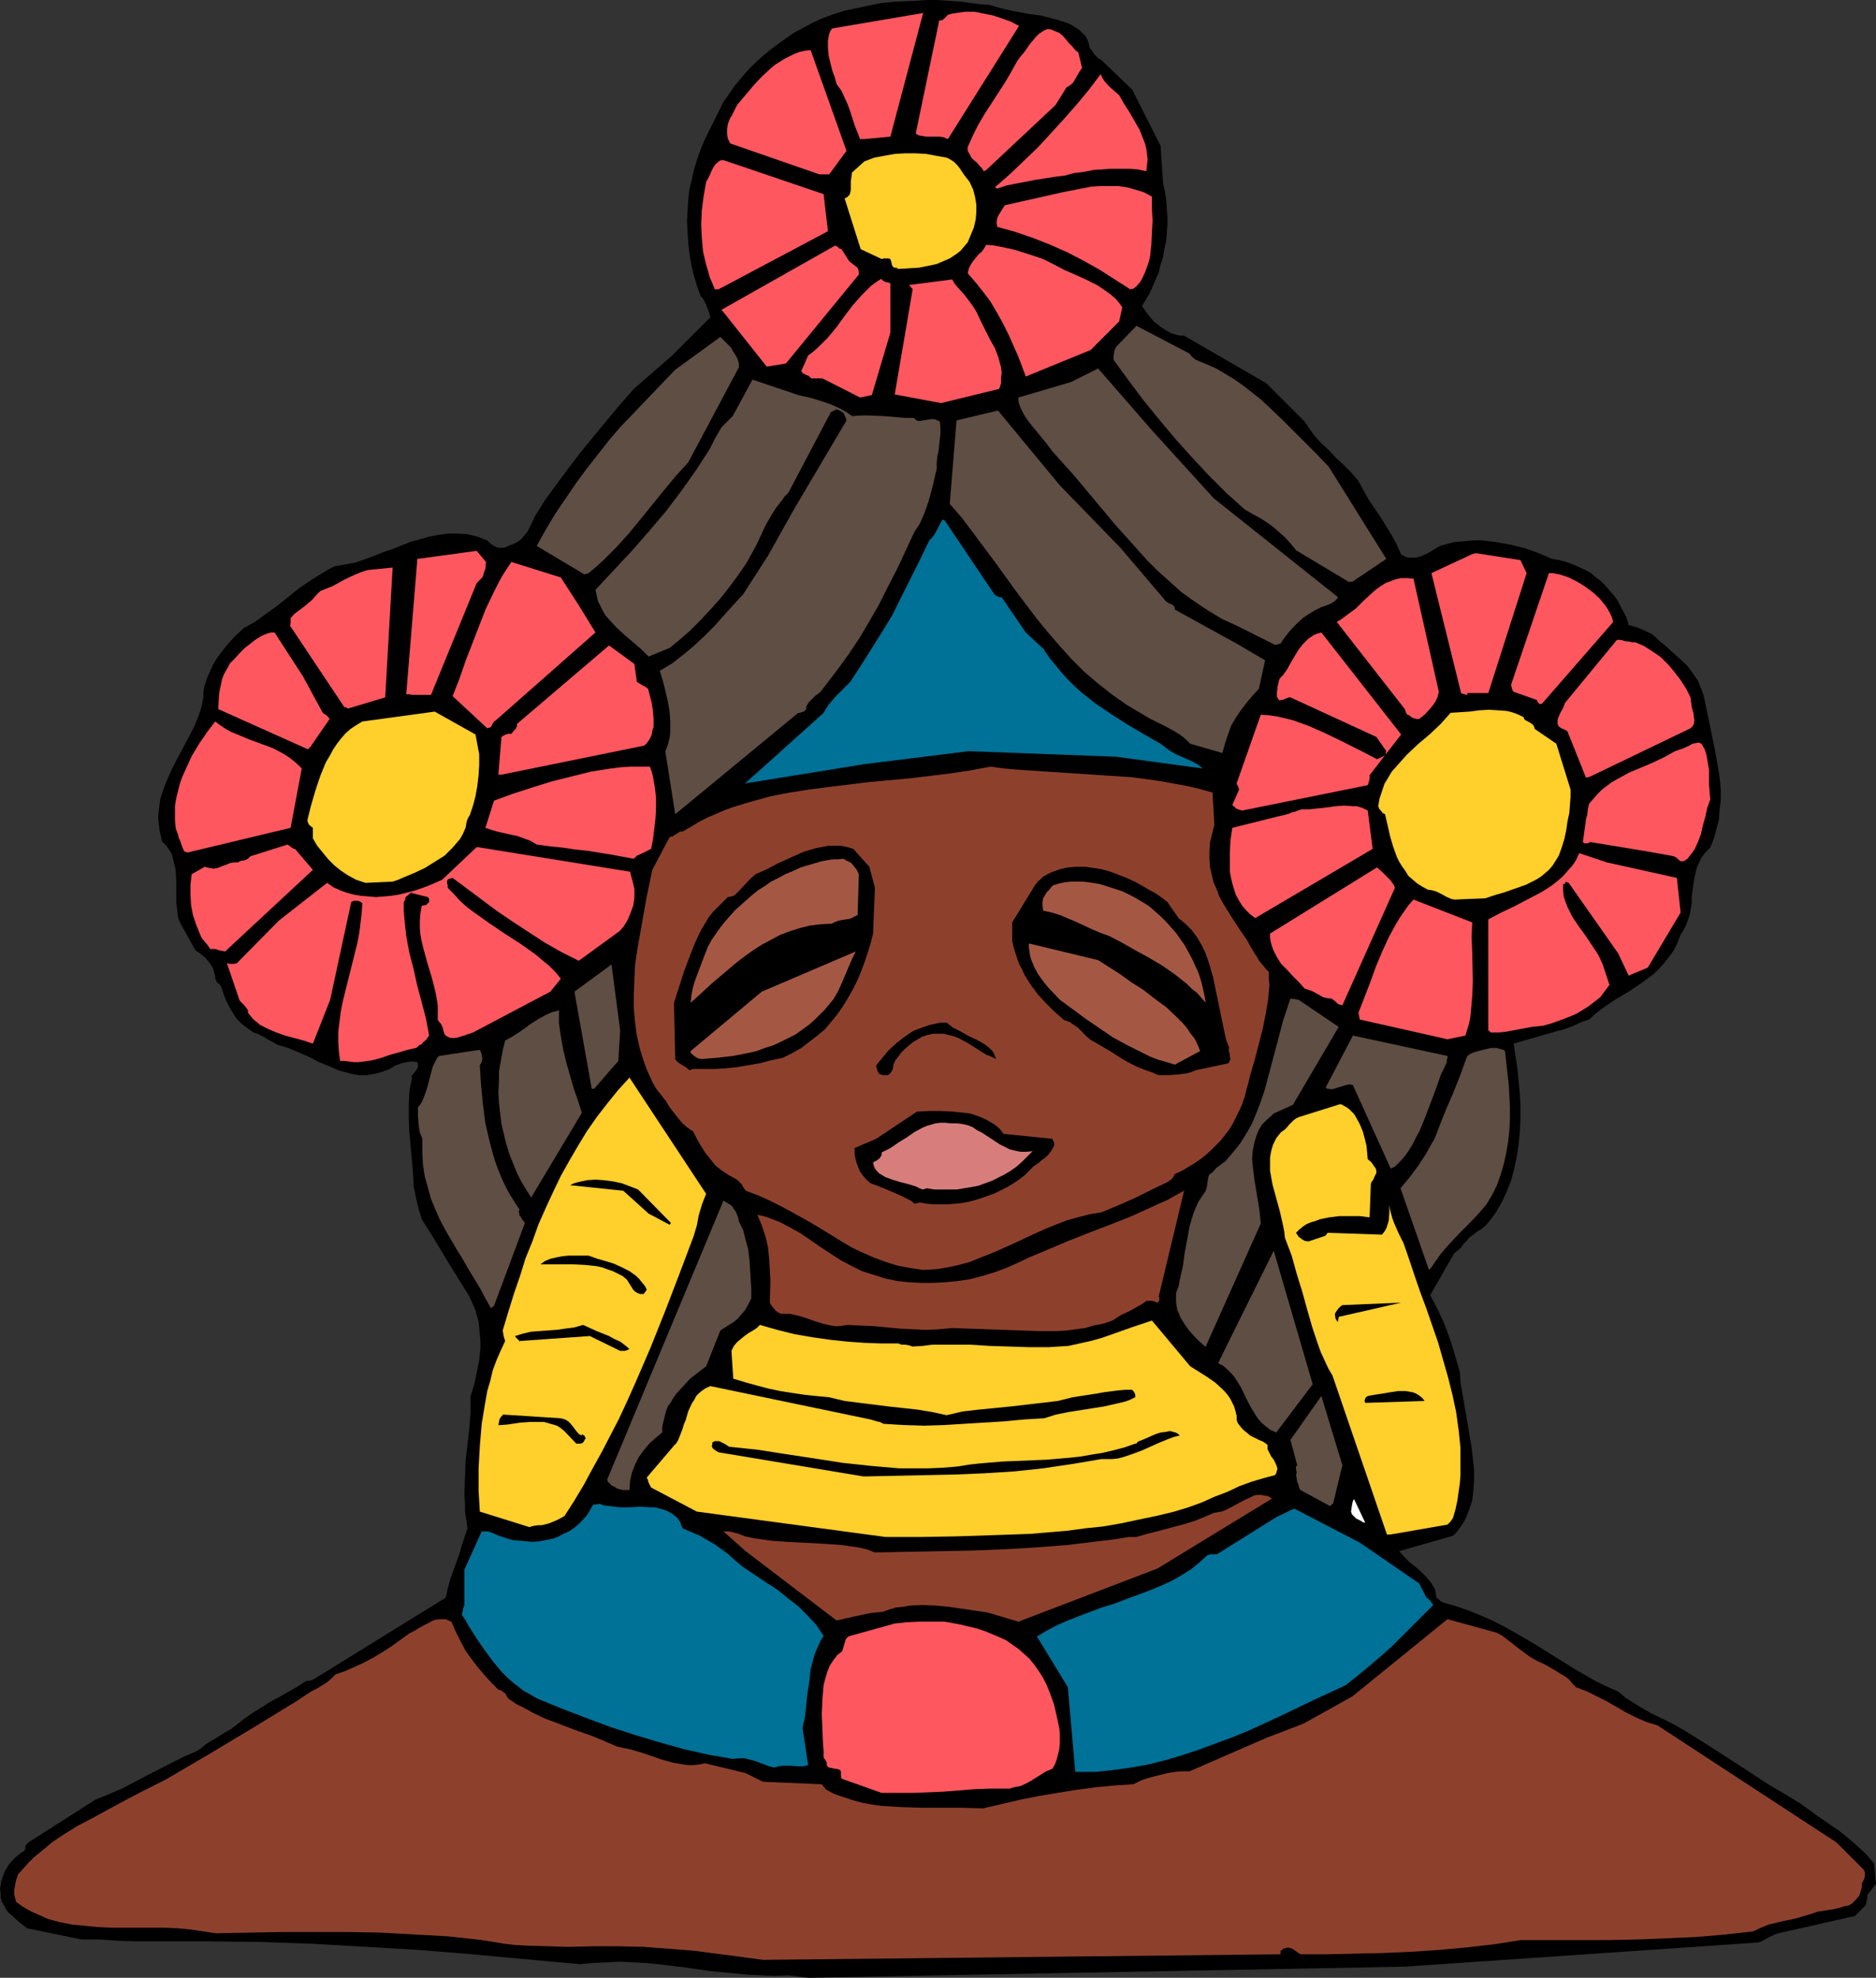 <?xml version="1.0" encoding="UTF-8" standalone="no"?>
<svg
   version="1.0"
   width="129.724mm"
   height="136.766mm"
   id="svg78"
   sodipodi:docname="Woman.wmf"
   xmlns:inkscape="http://www.inkscape.org/namespaces/inkscape"
   xmlns:sodipodi="http://sodipodi.sourceforge.net/DTD/sodipodi-0.dtd"
   xmlns="http://www.w3.org/2000/svg"
   xmlns:svg="http://www.w3.org/2000/svg">
  <rect width="100%" height="100%" fill="#333333" stroke="none"/>
  <sodipodi:namedview
     id="namedview78"
     pagecolor="#ffffff"
     bordercolor="#000000"
     borderopacity="0.25"
     inkscape:showpageshadow="2"
     inkscape:pageopacity="0.0"
     inkscape:pagecheckerboard="0"
     inkscape:deskcolor="#d1d1d1"
     inkscape:document-units="mm" />
  <defs
     id="defs1">
    <pattern
       id="WMFhbasepattern"
       patternUnits="userSpaceOnUse"
       width="6"
       height="6"
       x="0"
       y="0" />
  </defs>
  <path
     style="fill:#000000;fill-opacity:1;fill-rule:evenodd;stroke:none"
     d="m 211.211,516.911 155.944,-2.909 92.112,-6.302 0.808,-0.162 0.646,-0.323 1.131,-0.646 1.293,-0.646 0.646,-0.323 0.97,-0.323 20.038,-4.524 2.909,-2.909 0.162,-1.131 0.162,-0.646 v -0.808 l 2.262,-2.909 -0.485,-5.332 -2.101,-2.424 -2.262,-2.101 -2.424,-2.101 -2.424,-1.939 -2.586,-1.777 -2.586,-1.777 -5.171,-3.716 -3.717,-2.262 -3.878,-2.262 -7.434,-4.848 -7.272,-4.686 -3.555,-2.262 -3.394,-2.101 -2.424,-1.454 -2.424,-1.293 -4.686,-2.262 -2.262,-1.293 -2.101,-1.293 -2.262,-1.454 -1.939,-1.616 -2.909,-1.293 -2.747,-1.293 -5.333,-3.07 -10.666,-6.625 -5.494,-3.232 -2.909,-1.616 -2.909,-1.454 -2.909,-1.293 -3.232,-1.293 -3.232,-1.131 -3.394,-0.97 -0.646,-0.323 -0.485,-0.485 -0.485,-0.323 -0.162,-0.162 -0.162,-1.131 -0.162,-0.97 -0.97,-1.616 -1.131,-1.454 -1.454,-1.454 -1.454,-1.293 -0.808,-0.646 -0.808,-0.646 -1.454,-1.454 -1.293,-1.454 14.059,-4.04 0.97,-0.97 0.808,-1.131 0.808,-1.131 0.646,-1.131 0.485,-1.131 0.485,-1.293 0.808,-2.424 0.323,-2.747 0.162,-2.585 v -2.747 l -0.323,-2.909 -0.323,-2.909 -0.485,-2.747 -0.97,-5.817 -0.97,-5.655 -0.485,-2.747 -0.162,-2.747 -1.616,-5.494 -0.808,-2.585 -0.97,-2.747 -0.97,-2.424 -1.131,-2.424 -1.131,-2.262 -1.131,-2.101 6.302,-10.988 0.808,-0.646 0.97,-0.808 0.646,-0.97 0.808,-0.808 0.808,-0.97 0.97,-0.646 0.97,-0.808 1.131,-0.646 1.131,-0.97 0.97,-1.131 1.778,-2.424 1.454,-2.585 1.293,-2.747 1.131,-2.909 0.808,-3.07 0.646,-3.07 0.485,-3.232 0.323,-3.232 0.162,-3.393 v -3.393 l -0.162,-3.232 -0.646,-6.625 -0.485,-3.232 -0.485,-3.232 11.797,-3.393 0.808,-0.162 0.97,-0.323 2.101,-0.808 2.101,-0.97 0.97,-0.323 0.97,-0.323 1.616,-1.454 1.616,-1.293 3.555,-2.424 3.555,-2.101 3.394,-2.262 3.232,-2.424 1.454,-1.454 1.293,-1.454 1.293,-1.616 1.131,-1.616 0.97,-1.939 0.808,-2.101 0.808,-1.293 0.646,-1.293 0.485,-1.293 0.485,-1.454 0.485,-2.909 v -1.616 l 0.162,-1.454 0.485,-3.232 0.323,-1.454 0.323,-1.454 0.646,-1.454 0.646,-1.293 0.97,-1.293 1.293,-1.293 0.97,-2.424 0.646,-2.424 0.646,-2.424 0.162,-2.585 0.323,-2.424 v -2.424 l -0.162,-2.424 -0.323,-2.424 -0.808,-4.686 -0.97,-4.848 -0.97,-4.686 -0.97,-4.686 -0.323,-1.454 -0.485,-1.293 -0.485,-1.131 -0.485,-1.293 -1.454,-2.101 -1.454,-1.939 -1.778,-1.616 -1.778,-1.616 -1.778,-1.616 -1.778,-1.454 -0.97,-0.97 -0.97,-0.808 -0.97,-0.485 -0.97,-0.485 -1.939,-0.808 -2.262,-0.646 -0.485,-1.777 -0.808,-1.616 -0.808,-1.454 -0.808,-1.616 -0.97,-1.293 -1.131,-1.293 -1.131,-1.293 -1.131,-1.131 -1.293,-0.97 -1.293,-1.131 -1.454,-0.808 -3.232,-1.454 -1.778,-0.646 -1.778,-0.485 -1.939,-0.323 -3.394,-1.454 -3.555,-1.293 -3.878,-0.97 -3.717,-0.646 -3.878,-0.485 h -1.778 l -1.939,0.162 -1.778,0.162 -1.778,0.162 -1.778,0.485 -1.778,0.485 -2.424,1.454 -1.131,0.646 -1.454,0.646 -1.293,0.323 h -1.293 -0.646 l -0.646,-0.162 -0.646,-0.323 -0.646,-0.323 -1.131,-2.585 -1.293,-2.424 -2.909,-4.686 -3.07,-4.524 -1.454,-2.585 -1.293,-2.424 -1.939,-2.262 -2.101,-2.101 -1.939,-1.777 -1.778,-1.939 -1.939,-1.777 -1.616,-1.777 -1.454,-1.939 -1.293,-1.939 -10.019,-10.018 -21.493,-12.442 h -0.808 l -0.97,-0.162 -1.616,-0.485 -1.454,-0.808 -1.454,-0.97 -1.454,-1.131 -1.131,-1.293 -1.131,-1.454 -0.97,-1.454 0.97,-1.616 0.97,-1.616 0.808,-1.777 0.808,-1.939 0.808,-1.777 0.485,-2.101 0.646,-1.939 0.323,-2.101 0.485,-2.101 0.162,-2.101 0.162,-2.262 v -2.101 l -0.162,-2.262 -0.162,-2.101 -0.323,-2.101 -0.485,-2.262 -0.646,-9.695 -7.434,-14.704 -8.08,-7.756 -0.646,-0.323 -0.485,-0.485 -0.808,-0.808 -0.485,-0.808 -0.646,-0.808 -0.162,-0.97 -0.323,-0.97 -0.485,-0.97 -0.808,-0.808 -0.808,-0.808 -0.97,-0.646 -0.97,-0.646 -0.97,-0.485 -2.424,-0.808 -2.424,-0.646 -2.586,-0.646 -2.586,-0.323 -5.171,-0.97 -2.747,-0.646 -2.747,-0.808 -2.424,-0.162 -2.424,-0.323 -1.131,-0.162 -1.131,-0.162 -2.101,-0.162 -2.262,-0.162 L 244.824,0 h -2.424 l -2.424,0.162 -3.394,0.162 -3.232,0.162 -3.07,0.323 -3.232,0.646 -3.07,0.646 -3.07,0.646 -3.07,0.97 -3.07,1.131 -2.424,1.131 -2.424,1.293 -2.424,1.293 -2.101,1.454 -2.262,1.616 -2.101,1.616 -1.939,1.616 -1.939,1.777 -1.778,1.777 -1.778,2.101 -1.616,1.939 -1.454,2.101 -1.454,2.101 -1.131,2.262 -1.131,2.262 -1.131,2.262 -1.293,2.585 -1.131,2.585 -0.97,2.747 -0.808,2.585 -0.646,2.747 -0.646,2.747 -0.323,2.747 -0.162,2.909 -0.162,2.747 0.162,2.747 0.162,2.909 0.323,2.747 0.485,2.909 0.646,2.747 0.808,2.747 0.97,2.747 0.485,0.485 0.323,0.485 0.646,1.293 0.646,1.616 0.485,1.616 -10.019,10.018 -10.019,8.726 -3.394,3.878 -3.394,4.04 -6.787,8.241 -3.232,4.201 -3.232,4.363 -3.07,4.201 -2.747,4.363 -0.646,1.454 -0.646,1.293 -0.646,1.293 -0.808,0.97 -0.808,0.97 -1.131,0.808 -0.97,0.485 -1.293,0.485 -0.646,0.323 -0.808,0.162 h -0.646 -0.485 l -0.808,-0.323 -0.646,-0.323 -0.646,-0.485 -0.323,-0.323 -0.485,-0.485 -1.293,-0.485 -1.293,-0.485 -2.586,-0.646 -2.586,-0.162 h -2.424 l -2.424,0.323 -2.586,0.485 -2.262,0.646 -2.424,0.646 -4.848,1.939 -2.424,0.808 -2.424,0.97 -2.586,0.97 -2.424,0.808 -2.586,0.485 -2.747,0.485 -1.616,0.808 -1.616,0.97 -3.07,1.939 -3.07,2.101 -5.656,4.524 -2.909,2.101 -2.909,2.101 -1.454,0.808 -1.454,0.808 -2.101,1.939 -1.778,1.939 -1.454,1.777 -1.454,1.939 -1.131,1.777 -0.97,2.101 -0.808,1.939 -0.646,2.101 -0.162,1.293 v 1.131 l -0.485,2.585 -0.808,2.424 -0.97,2.424 -1.131,2.262 -1.293,2.424 -2.586,4.848 -1.131,2.262 -1.131,2.585 -0.97,2.424 -0.808,2.585 -0.323,2.585 -0.162,1.454 v 1.293 l 0.162,1.293 0.162,1.454 0.323,1.454 0.323,1.454 1.131,1.131 0.808,1.131 0.646,1.131 0.323,1.293 0.323,1.293 0.323,1.454 0.162,2.747 v 5.655 l 0.323,2.747 0.162,1.293 0.485,1.293 4.04,7.271 1.616,1.131 0.97,0.808 0.646,0.808 0.646,0.808 0.646,0.97 0.323,1.131 0.323,1.131 v 0.485 l 0.162,0.485 0.323,0.646 0.646,0.485 0.485,0.808 0.646,1.939 0.646,1.616 0.808,1.616 0.97,1.616 0.97,1.454 1.293,1.293 1.454,1.131 1.616,1.131 1.131,0.323 0.808,0.485 0.808,0.323 0.646,0.485 1.454,0.808 0.646,0.323 0.808,0.485 1.778,0.485 1.778,0.646 3.394,1.454 1.778,0.808 1.778,0.97 3.555,1.454 1.778,0.808 1.778,0.485 1.778,0.485 1.939,0.323 h 1.939 l 1.939,-0.323 1.939,-0.485 2.101,-0.808 1.616,-0.97 1.939,-0.646 0.97,-0.162 0.808,-0.162 h 0.97 l 0.97,0.162 0.162,0.646 v 0.485 l -0.162,0.485 -0.323,0.485 -0.323,0.485 -0.485,0.485 -0.323,0.485 v 0.808 l -0.323,1.616 -0.323,1.777 -0.162,3.393 v 3.555 l 0.162,3.555 0.646,7.11 0.323,3.555 0.162,3.716 0.323,1.293 0.162,0.97 0.485,2.101 0.485,1.939 0.323,0.97 0.323,1.131 3.07,4.848 2.909,4.848 3.07,5.009 1.616,2.585 1.616,2.585 0.808,1.777 0.808,1.777 0.485,1.616 0.485,1.777 0.162,1.616 0.162,1.777 0.162,1.616 v 1.777 l -0.323,3.232 -0.646,3.232 -0.646,3.07 -0.97,3.07 v 4.201 l -0.323,4.201 -0.485,4.363 -0.485,4.201 -0.162,4.363 -0.162,4.363 0.162,2.101 v 2.262 l 0.323,2.262 0.323,2.262 -1.454,4.363 -0.646,2.262 -0.808,2.262 -1.616,4.524 -0.646,2.262 -0.485,2.424 -34.259,21.168 -0.97,0.485 -1.293,0.162 -2.262,1.454 -2.262,1.293 -2.262,1.293 -2.424,1.293 -2.262,1.454 -2.424,1.454 -2.262,1.616 -2.262,1.777 -1.293,0.97 -1.454,0.808 -2.586,1.616 -2.424,1.454 -1.131,0.97 -1.131,0.808 -3.394,1.454 -3.232,1.616 -6.626,3.393 -6.464,3.393 -3.394,1.454 -3.555,1.454 -16.968,10.826 -0.485,0.323 -0.485,0.485 -0.162,0.162 -0.162,0.323 v 0.485 l -0.162,0.646 -1.454,0.97 -1.293,1.131 -1.293,1.454 -1.131,1.777 -0.323,0.808 -0.646,1.939 -0.162,0.97 L 0,493.643 l 0.162,1.131 v 1.131 l 0.323,1.131 0.485,0.808 0.485,0.97 0.646,0.97 0.97,0.808 1.939,1.777 2.101,1.616 14.221,2.909 h 4.686 l 2.262,0.162 2.262,0.162 4.525,0.162 h 2.424 2.262 14.221 l 13.898,0.162 13.898,0.485 13.898,0.808 13.898,0.808 13.898,1.131 13.898,1.293 14.221,1.293 3.394,-0.323 3.394,-0.162 3.555,-0.162 3.394,0.162 3.232,0.162 3.394,0.323 6.787,0.808 6.626,0.97 6.787,0.646 3.394,0.323 3.555,0.162 3.394,0.162 3.555,-0.162 v 0 z"
     id="path1" />
  <path
     style="fill:#8d412d;fill-opacity:1;fill-rule:evenodd;stroke:none"
     d="m 199.414,512.225 135.259,-1.454 v -0.646 -0.323 l 0.485,-0.162 0.162,-0.323 0.646,-0.162 0.646,-0.162 0.646,0.162 0.485,0.162 2.101,1.454 h 7.11 l 7.11,-0.162 7.272,-0.162 7.272,-0.323 7.272,-0.485 7.272,-0.646 7.11,-0.808 7.272,-1.131 h 15.352 7.757 l 7.595,-0.162 7.757,-0.323 7.434,-0.323 7.434,-0.646 7.272,-0.808 2.101,-0.97 1.939,-0.808 2.101,-0.485 1.939,-0.485 1.778,-0.323 1.939,-0.485 1.616,-0.485 1.616,-0.485 1.939,-0.646 2.101,-0.323 0.97,-0.162 1.131,-0.162 1.939,-0.485 0.97,-0.323 0.97,-0.162 0.808,-0.485 0.646,-0.646 0.646,-0.646 0.646,-0.808 0.323,-0.97 0.323,-1.131 v -0.97 l 0.323,-0.646 0.323,-0.646 0.162,-0.646 v -0.162 -0.323 -0.646 l -0.323,-0.646 -7.11,-7.11 -46.702,-30.54 -3.07,-0.97 -2.586,-1.131 -2.586,-1.293 -5.01,-2.909 -2.586,-1.293 -2.586,-1.293 -2.909,-1.131 -0.97,-0.97 -0.808,-0.97 -0.97,-0.808 -1.131,-0.646 -2.101,-1.293 -2.262,-1.293 -1.778,-0.808 -1.778,-0.97 -3.07,-2.262 -2.909,-2.262 -1.454,-1.131 -1.454,-0.808 -12.928,-3.555 -24.886,20.198 -12.766,7.11 -9.696,3.716 -20.038,8.726 h -2.101 l -1.778,0.162 -1.939,0.323 -1.939,0.485 -1.939,0.485 -1.778,0.485 -1.616,0.646 -1.616,0.808 -5.01,0.323 -5.01,0.485 -4.848,0.646 -5.01,0.808 -4.848,0.808 -4.848,0.97 -9.696,2.262 -5.333,-0.162 h -10.666 l -5.171,-0.162 -2.586,-0.162 -2.747,-0.162 -2.424,-0.323 -2.586,-0.485 -2.424,-0.646 -2.424,-0.808 -2.424,-0.808 -2.424,-1.293 v -0.162 l -0.323,-0.323 -0.646,-0.808 -15.352,-0.646 -4.525,-2.262 -10.666,-2.585 -1.454,0.323 -1.454,0.162 h -1.454 l -1.293,-0.162 -2.747,-0.485 -2.909,-0.808 -2.747,-0.97 -2.909,-0.97 -2.909,-0.808 -1.616,-0.323 -1.454,-0.323 -3.394,-1.454 -3.07,-1.293 -3.232,-1.131 -3.07,-1.131 -2.909,-1.131 -3.07,-1.131 -3.07,-1.454 -3.232,-1.777 -0.808,-0.323 -0.808,-0.485 -0.646,-0.485 -0.808,-0.485 -0.323,-0.323 -0.485,-0.646 -0.162,-0.485 -0.808,-0.646 -0.485,-0.323 -0.646,-0.162 -1.778,-1.777 -1.778,-1.939 -1.778,-2.101 -1.616,-2.101 -1.616,-2.262 -1.293,-2.424 -1.293,-2.585 -1.131,-2.585 -0.808,-0.323 -0.646,-0.323 h -0.808 -0.646 l -1.454,0.162 -1.293,0.646 -2.747,1.454 -1.293,0.808 -1.293,0.646 -4.686,3.393 -2.262,1.454 -2.424,1.454 -2.424,1.293 -2.424,1.131 -2.586,1.131 -2.424,0.808 -1.131,1.131 -1.131,0.97 -1.293,0.808 -1.293,0.808 -1.293,0.646 -1.293,0.808 -1.454,0.97 -1.454,0.97 -5.818,3.555 -5.818,3.555 -11.312,6.787 -11.312,6.625 -5.818,2.909 -5.818,3.07 -3.878,2.101 -3.555,1.939 -3.717,1.939 -3.394,2.101 -3.394,2.262 -3.07,2.585 -1.616,1.293 -1.454,1.454 -1.293,1.454 -1.454,1.616 -0.162,0.646 -0.323,0.808 -0.323,1.777 -0.162,0.808 v 0.97 l 0.162,0.97 0.323,1.131 1.293,0.97 1.293,0.808 1.454,0.808 1.454,0.646 1.454,0.646 1.454,0.646 3.07,0.808 3.232,0.646 3.394,0.323 3.394,0.323 3.394,0.162 h 7.11 6.949 l 3.394,0.162 3.394,0.323 3.232,0.485 3.232,0.485 17.291,-0.323 h 8.726 8.726 l 8.565,0.162 8.726,0.485 8.726,0.485 8.726,0.97 3.07,0.485 2.909,0.485 2.909,0.323 2.909,0.162 5.494,0.162 5.494,0.162 6.626,-0.162 h 6.464 l 6.464,0.162 6.464,0.485 6.302,0.485 12.443,1.616 z"
     id="path2" />
  <path
     style="fill:#ff575f;fill-opacity:1;fill-rule:evenodd;stroke:none"
     d="m 230.441,468.597 h 4.04 3.878 l 8.08,-0.323 8.08,-0.646 4.202,-0.162 h 4.202 0.97 l 0.97,-0.323 1.778,-0.323 1.454,-0.646 1.454,-0.808 2.586,-1.616 1.293,-0.808 1.616,-0.646 0.646,-1.131 0.485,-1.293 0.323,-1.293 0.323,-1.293 0.162,-1.454 v -1.293 -1.454 l -0.162,-1.616 -0.646,-2.909 -0.646,-2.909 -0.97,-2.747 -0.97,-2.424 -0.97,-1.939 -1.131,-1.777 -1.131,-1.616 -1.293,-1.616 -1.454,-1.293 -1.454,-1.293 -1.616,-1.131 -1.616,-1.131 -1.778,-0.808 -1.939,-0.808 -1.939,-0.808 -1.939,-0.646 -2.101,-0.485 -1.939,-0.485 -4.363,-0.808 h -3.555 -3.232 l -3.232,0.162 -3.07,0.323 -11.635,3.232 -0.485,0.162 -0.323,0.323 -0.323,0.323 -0.162,0.485 -0.323,1.131 -0.485,1.616 -1.293,0.97 -0.97,1.293 -0.97,1.454 -0.646,1.616 -0.485,1.616 -0.485,1.777 -0.162,1.939 -0.162,1.939 -0.162,3.878 0.162,3.878 0.162,3.878 0.162,1.777 v 1.777 l 0.485,0.646 0.323,0.646 v 0.485 0.162 l 0.323,0.485 0.323,0.162 0.808,0.162 0.646,0.162 h 0.485 l 0.97,0.323 0.162,0.485 v 0.646 0.485 l 0.162,0.646 v 0 z"
     id="path3" />
  <path
     style="fill:#007197;fill-opacity:1;fill-rule:evenodd;stroke:none"
     d="m 281.507,463.103 h 4.848 l 4.525,-0.485 4.686,-0.646 4.525,-0.808 4.525,-1.131 4.363,-1.293 4.363,-1.454 4.363,-1.616 4.363,-1.616 4.363,-1.777 8.403,-3.878 8.403,-4.04 8.403,-3.878 3.07,-2.424 2.909,-2.424 3.07,-2.585 3.07,-2.747 2.747,-2.747 2.747,-2.747 2.747,-2.747 2.586,-2.585 -0.485,-0.646 -0.323,-0.485 -0.485,-0.485 -0.485,-0.323 -1.939,-3.716 -15.514,-10.665 -17.13,-8.887 -4.686,2.262 -15.514,9.695 h -0.646 -0.485 -0.646 l -0.808,0.323 -2.101,1.939 -2.262,1.777 -2.586,1.616 -2.586,1.454 -2.909,1.293 -2.747,1.131 -6.141,2.262 -2.909,1.131 -3.232,0.97 -5.979,2.262 -2.909,1.131 -2.909,1.293 -2.747,1.454 -2.424,1.454 8.08,13.25 1.939,22.137 z"
     id="path4" />
  <path
     style="fill:#007197;fill-opacity:1;fill-rule:evenodd;stroke:none"
     d="m 202.323,461.972 1.131,-0.323 0.97,-0.162 h 2.101 l 2.262,0.162 h 1.131 l 1.293,-0.323 -1.454,-9.695 0.646,-3.07 0.323,-3.07 0.323,-3.07 0.485,-3.07 0.323,-3.07 0.808,-3.07 0.485,-1.454 0.646,-1.454 0.646,-1.454 0.808,-1.293 -1.939,-2.909 -2.262,-2.424 -2.424,-2.424 -2.747,-2.101 -2.747,-2.262 -3.07,-1.939 -5.979,-4.04 -1.939,-1.616 -1.778,-1.616 -1.778,-1.293 -1.778,-1.293 -1.939,-1.131 -1.939,-1.131 -2.262,-0.97 -2.262,-0.97 -0.323,-0.808 -0.162,-0.162 v -0.485 l -0.485,-0.646 -0.323,-0.485 -0.323,-0.323 -0.97,-0.808 -1.131,-0.646 -1.131,-0.485 -1.131,-0.323 -1.293,-0.323 h -1.131 l -2.586,-0.162 -2.747,0.162 h -2.747 l -2.586,-0.323 -1.454,-0.162 -1.293,-0.485 -0.162,0.162 h -0.323 -0.162 l -0.97,0.162 -0.808,1.454 -0.808,1.293 -0.97,1.131 -1.131,1.131 -1.131,0.97 -1.454,0.97 -1.454,0.646 -1.454,0.808 -1.454,0.485 -1.778,0.323 -1.616,0.323 -1.778,0.162 -1.616,-0.162 -1.778,-0.162 -1.778,-0.162 -1.616,-0.485 -0.97,-0.323 -0.97,-0.323 -0.808,-0.323 -0.646,-0.323 -1.454,-0.485 h -0.808 -0.808 l -4.525,10.018 v 9.21 0.162 l -0.162,0.162 -0.162,0.646 -0.162,0.808 -0.162,0.808 0.97,1.454 0.808,1.454 1.939,3.07 2.101,3.07 2.262,3.07 2.424,2.909 1.293,1.293 1.454,1.293 1.454,1.131 1.454,1.131 1.778,0.97 1.616,0.97 6.302,2.585 6.302,2.424 6.464,2.424 6.464,2.101 6.464,1.939 6.302,1.777 6.464,1.454 6.464,1.131 1.616,-0.162 h 1.454 l 1.293,0.323 1.293,0.323 1.293,0.485 2.586,0.97 z"
     id="path5" />
  <path
     style="fill:#8d412d;fill-opacity:1;fill-rule:evenodd;stroke:none"
     d="m 266.155,423.838 36.36,-13.896 29.896,-18.259 -0.97,-0.646 -0.97,-0.162 -0.808,-0.162 h -1.131 l -0.808,0.162 -0.97,0.485 -1.778,0.808 -3.878,2.101 -0.97,0.485 -0.97,0.323 -0.97,0.162 -0.97,0.162 -2.586,1.131 -2.424,0.97 -2.586,0.808 -2.424,0.646 -4.848,1.293 -2.586,0.646 -2.747,0.808 h -1.939 l -4.04,0.646 -4.04,0.485 -8.08,0.97 -8.403,0.646 -8.242,0.485 -8.403,0.323 -8.403,0.162 -8.403,0.162 -8.403,0.162 -2.101,-0.808 -2.101,-0.485 -2.262,-0.323 -2.262,-0.323 -4.525,-0.323 -9.373,-0.485 -4.525,-0.323 -2.262,-0.323 -2.262,-0.323 -2.262,-0.485 -2.101,-0.808 -0.808,-0.162 -0.485,-0.162 -0.808,-0.162 h -0.646 -0.808 l 5.818,5.171 23.755,18.098 2.909,-0.646 2.909,-0.646 3.07,-0.646 1.616,-0.162 1.616,-0.162 1.778,-0.646 1.616,-0.485 1.778,-0.162 1.778,-0.323 3.394,-0.162 3.555,0.162 3.394,0.323 3.394,0.485 3.232,0.485 3.394,0.485 z"
     id="path6" />
  <path
     style="fill:#ffcf2c;fill-opacity:1;fill-rule:evenodd;stroke:none"
     d="m 231.411,401.701 h 9.373 l 9.373,-0.162 9.696,-0.323 9.373,-0.323 9.534,-0.808 4.848,-0.646 4.686,-0.485 4.686,-0.808 4.525,-0.97 4.686,-0.97 4.686,-1.131 3.717,-1.131 3.555,-1.293 3.232,-1.454 3.394,-1.293 3.07,-1.454 3.07,-1.131 3.232,-0.97 3.07,-0.808 0.323,-0.485 0.162,-0.646 0.162,-0.485 -0.162,-0.646 -0.323,-0.808 -0.485,-0.97 -0.646,-0.808 -0.485,-0.97 -0.485,-0.97 v -0.485 -0.646 l -1.131,-0.808 -1.131,-0.485 -2.262,-1.131 -0.97,-0.808 -0.97,-0.808 -0.808,-0.97 -0.485,-0.646 -0.323,-0.808 v -1.131 l -0.323,-1.293 -0.323,-1.131 -0.485,-0.97 -0.485,-0.97 -0.646,-0.97 -0.808,-0.97 -0.808,-0.808 -1.778,-1.616 -2.101,-1.454 -4.363,-2.747 -10.019,-11.957 -2.424,0.808 -2.424,0.808 -2.747,0.97 -2.747,0.97 -2.747,0.97 -2.909,0.808 -2.909,0.646 -2.909,0.646 -2.586,0.162 -2.586,0.162 h -5.171 l -5.01,-0.162 -5.171,-0.162 -5.01,-0.323 h -5.01 -5.01 l -2.586,0.323 -2.586,0.162 -0.485,-0.162 -0.485,-0.162 -0.97,-0.162 h -0.97 l -0.808,-0.323 h -4.525 l -4.363,-0.162 -4.525,-0.323 -4.525,-0.485 -4.525,-0.646 -4.686,-0.808 -4.525,-1.131 -4.525,-1.293 -0.808,0.808 -0.97,0.646 -1.131,0.646 -1.131,0.808 -0.97,0.808 -0.97,0.808 -0.808,0.97 -0.646,1.293 0.485,7.271 3.232,0.97 2.909,0.808 3.07,0.808 3.07,0.646 3.07,0.485 3.232,0.485 3.07,0.323 3.394,0.323 4.04,0.97 3.878,0.485 3.878,0.485 3.878,0.485 7.434,0.808 3.878,0.646 3.717,0.808 4.202,-0.97 4.202,-0.485 8.242,-0.808 8.403,-0.97 4.04,-0.485 3.878,-0.97 4.202,-0.646 2.101,-0.323 1.778,-0.323 3.717,-0.485 1.939,-0.162 h 1.778 l 0.323,0.323 0.323,0.485 0.162,0.485 v 0.646 l -1.293,0.646 -1.293,0.485 -2.747,0.646 -2.909,0.646 -3.07,0.485 -6.141,0.97 -3.232,0.646 -3.07,0.97 -5.333,0.323 -5.171,0.485 -10.504,0.646 -5.171,0.323 -5.171,0.162 -5.333,-0.162 -5.333,-0.323 -0.97,-0.485 -0.808,-0.162 -1.616,-0.485 -41.854,-8.726 -1.131,0.485 -0.97,0.646 -0.808,0.646 -0.808,0.808 -0.485,0.97 -0.646,0.97 -0.97,2.101 -0.646,2.262 -0.485,1.131 -0.323,1.131 -0.808,2.101 -0.485,1.131 -0.646,0.97 v -0.162 l -7.434,8.726 0.323,0.646 0.162,0.646 0.323,0.646 0.323,0.646 11.958,6.302 z"
     id="path7" />
  <path
     style="fill:#ffcf2c;fill-opacity:1;fill-rule:evenodd;stroke:none"
     d="m 363.438,401.054 14.867,-2.585 0.808,-0.808 0.646,-0.97 0.646,-2.262 0.485,-2.262 0.323,-2.262 0.323,-2.262 0.162,-2.262 v -2.424 -4.524 l -0.485,-4.686 -0.646,-4.686 -0.97,-4.524 -1.131,-4.524 -1.293,-4.524 -1.293,-4.524 -3.07,-8.887 -1.616,-4.363 -1.454,-4.201 -1.454,-4.363 -1.454,-4.201 -1.293,-2.585 -1.131,-2.585 -0.485,-1.293 -0.323,-1.131 -0.323,-1.293 -0.162,-1.131 v 0.97 0.97 l -0.162,2.101 -0.323,1.131 -0.323,0.97 -0.485,0.808 -0.646,0.808 -13.898,-0.485 h -0.162 -0.162 l -0.323,0.485 -0.323,0.323 -0.485,0.162 -0.485,0.162 -3.394,1.131 -0.97,-0.162 -0.808,-0.485 -0.808,-0.646 -0.646,-0.97 0.808,-0.808 0.97,-0.808 0.97,-0.646 1.131,-0.485 1.131,-0.323 1.293,-0.485 2.424,-0.485 2.586,-0.323 h 2.747 2.586 l 2.586,0.323 0.323,-8.726 0.162,-0.485 0.485,-0.646 0.323,-0.808 0.485,-0.97 v -0.485 l -0.162,-0.646 -0.485,-0.646 -0.646,-0.97 -0.97,-0.808 -0.162,-1.777 -0.162,-1.777 -0.485,-1.939 -0.485,-1.777 -0.808,-1.939 -0.97,-1.777 -0.485,-0.808 -0.646,-0.646 -0.646,-0.646 -0.646,-0.485 -0.646,-0.323 -0.485,-0.323 -0.485,-0.162 h -0.162 l -10.827,3.393 -0.646,0.323 -0.646,0.485 -1.131,1.131 -0.97,1.131 -0.646,0.485 -0.646,0.485 -1.131,1.454 -0.808,1.616 -0.485,1.616 -0.323,1.777 v 1.777 1.777 l 0.323,1.777 0.323,1.777 0.97,3.555 0.97,3.555 0.808,3.555 0.323,1.616 0.162,1.616 1.778,4.686 1.293,4.686 1.454,4.686 1.293,4.686 1.293,4.524 1.454,4.363 0.808,2.262 0.97,2.101 0.97,2.101 1.131,1.939 14.221,41.527 z"
     id="path8" />
  <path
     style="fill:#ffcf2c;fill-opacity:1;fill-rule:evenodd;stroke:none"
     d="m 139.461,398.792 1.131,-0.162 h 0.97 l 1.939,-0.485 1.939,-0.808 0.97,-0.485 1.131,-0.646 2.586,-4.04 2.424,-4.04 2.262,-4.201 2.424,-4.363 2.262,-4.363 2.262,-4.363 2.101,-4.524 2.101,-4.686 4.04,-9.372 3.878,-9.695 3.717,-9.695 3.717,-9.857 0.808,-2.747 0.485,-2.585 0.808,-2.747 0.485,-1.293 0.646,-1.616 -20.038,-30.378 -3.07,3.393 -2.747,3.393 -2.747,3.555 -2.586,3.716 -2.262,3.716 -2.262,3.878 -2.262,4.04 -1.939,4.04 -1.939,4.201 -1.939,4.363 -1.616,4.524 -1.778,4.363 -1.454,4.686 -1.616,4.686 -1.454,4.686 -1.454,4.848 0.162,0.97 0.162,0.808 0.162,0.485 0.162,0.485 -1.131,2.424 -1.131,2.585 -0.97,2.585 -0.646,2.747 -0.808,2.747 -0.485,2.747 -0.485,2.909 -0.485,2.909 -0.485,5.817 -0.323,5.817 v 5.817 l 0.323,5.494 12.928,4.04 z"
     id="path9" />
  <path
     style="fill:#ffffff;fill-opacity:1;fill-rule:evenodd;stroke:none"
     d="m 356.812,397.984 -2.909,-6.14 -0.162,0.162 -0.162,0.323 -0.162,0.646 -0.162,0.97 -0.162,1.131 0.162,0.485 0.162,0.323 0.485,0.485 0.485,0.485 1.293,0.646 0.485,0.323 z"
     id="path10" />
  <path
     style="fill:#5f4e43;fill-opacity:1;fill-rule:evenodd;stroke:none"
     d="m 347.924,393.298 0.485,-0.323 2.424,-10.018 -5.494,-18.098 -8.08,11.473 1.778,6.625 -0.323,0.323 v 0.323 0.485 l 0.162,0.646 v 0.323 l -0.162,0.323 0.162,0.97 0.162,0.97 0.162,0.323 0.162,0.485 0.162,0.646 0.323,0.646 7.757,4.201 z"
     id="path11" />
  <path
     style="fill:#5f4e43;fill-opacity:1;fill-rule:evenodd;stroke:none"
     d="m 162.731,389.42 h 1.778 l 0.162,-2.424 0.485,-2.101 0.808,-2.101 0.97,-1.939 1.293,-1.777 1.454,-1.777 1.616,-1.454 1.778,-1.454 v -1.454 l 0.323,-1.454 0.323,-1.293 0.323,-1.293 0.485,-1.293 0.808,-1.131 0.646,-1.131 0.808,-1.131 1.778,-1.939 1.778,-1.939 2.101,-1.616 2.101,-1.616 3.717,-9.372 2.262,-1.454 1.293,-0.808 0.97,-0.808 0.97,-1.131 0.97,-1.131 0.808,-1.454 0.808,-1.616 v -2.424 l -0.162,-2.585 -0.162,-2.585 -0.162,-2.585 -0.323,-2.585 -0.646,-2.424 -0.646,-2.585 -1.131,-2.262 -0.162,-0.97 -0.323,-0.808 -0.323,-0.808 -0.485,-0.646 -0.485,-0.808 -0.646,-0.485 -0.808,-0.485 -0.808,-0.485 -30.381,72.875 0.162,0.646 0.485,0.323 0.323,0.485 0.646,0.323 1.131,0.646 z"
     id="path12" />
  <path
     style="fill:#000000;fill-opacity:1;fill-rule:evenodd;stroke:none"
     d="m 226.725,385.865 7.595,-0.162 15.352,-0.323 7.595,-0.323 7.757,-0.485 7.595,-0.808 7.595,-1.131 3.878,-0.646 3.717,-0.646 h 1.616 1.293 l 1.454,-0.162 1.293,-0.323 2.424,-0.808 2.586,-0.97 4.686,-2.101 2.424,-0.97 1.293,-0.485 1.454,-0.323 -0.485,-0.485 -0.646,-0.323 -0.646,-0.162 -0.485,-0.162 h -0.646 l -0.646,0.162 -1.454,0.162 -1.454,0.485 -2.909,1.293 -1.293,0.485 -0.485,0.323 -0.162,0.323 h -0.162 -0.162 l -2.747,0.97 -3.07,0.808 -2.747,0.646 -3.07,0.485 -2.747,0.485 -3.07,0.323 -5.656,0.485 -11.635,0.485 -5.818,0.485 -2.909,0.323 -2.909,0.485 -3.878,0.323 -3.878,0.162 h -3.878 -3.717 l -3.717,-0.323 -3.717,-0.323 -7.434,-0.808 -7.272,-1.131 -7.434,-1.131 -7.272,-1.131 -7.595,-0.808 -0.97,-0.646 -0.97,-0.485 -0.646,-0.323 h -0.646 -0.485 l -0.646,0.323 v 0.485 l -0.162,0.485 0.162,0.323 0.162,0.323 0.646,0.485 0.808,0.485 37.814,6.302 z"
     id="path13" />
  <path
     style="fill:#000000;fill-opacity:1;fill-rule:evenodd;stroke:none"
     d="m 151.257,377.301 h 0.485 l 0.485,-0.162 0.323,-0.323 0.162,-0.323 0.162,-0.323 0.162,-0.162 v -0.162 l -0.323,-0.646 -0.323,-0.162 -0.162,-0.162 h -0.162 v 0.323 l -0.646,-0.323 -0.646,-0.646 -0.485,-0.646 -0.485,-0.646 -0.646,-0.808 -0.646,-0.646 -0.808,-0.485 -1.131,-0.323 -15.19,-0.97 v 0.162 l -0.485,0.485 -0.323,0.485 -0.162,0.808 -0.162,0.808 h 0.646 l 1.939,-0.162 0.97,-0.162 2.262,-0.323 2.424,-0.162 h 2.424 1.293 l 1.131,0.323 1.131,0.323 1.131,0.323 0.97,0.646 0.97,0.808 3.07,3.232 z"
     id="path14" />
  <path
     style="fill:#5f4e43;fill-opacity:1;fill-rule:evenodd;stroke:none"
     d="m 333.542,374.393 9.534,-12.604 -10.181,-34.902 -9.05,18.259 -5.494,11.149 1.293,0.646 1.131,0.97 0.97,0.97 0.97,1.131 0.808,1.293 0.808,1.293 1.293,2.747 1.454,2.747 0.808,1.293 0.808,1.293 0.97,1.131 1.131,0.97 1.293,0.97 z"
     id="path15" />
  <path
     style="fill:#000000;fill-opacity:1;fill-rule:evenodd;stroke:none"
     d="m 357.459,366.637 14.867,-0.485 -0.646,-0.808 -0.808,-0.646 -0.808,-0.485 -0.808,-0.323 -0.97,-0.162 -0.97,-0.162 h -1.939 l -2.101,0.323 -1.939,0.323 -2.101,0.323 -1.778,0.323 -0.162,0.162 h -0.162 l -0.323,0.485 -0.162,0.485 v 0.323 l 0.162,0.323 z"
     id="path16" />
  <path
     style="fill:#000000;fill-opacity:1;fill-rule:evenodd;stroke:none"
     d="m 162.085,353.064 h 0.485 0.646 l 0.646,-0.162 0.646,-0.323 -1.131,-0.97 -1.293,-0.97 -1.454,-0.646 -1.454,-0.808 -3.232,-1.293 -3.555,-1.616 -2.262,0.646 -2.424,0.323 -2.262,0.323 -2.262,0.162 -2.262,0.162 -2.101,0.162 -2.101,0.485 -2.101,0.646 v 0 l 0.162,0.323 0.485,0.485 0.323,0.323 0.323,0.323 v 0 -0.162 l 18.261,-1.293 z"
     id="path17" />
  <path
     style="fill:#5f4e43;fill-opacity:1;fill-rule:evenodd;stroke:none"
     d="m 315.12,351.932 14.382,-32.155 -0.162,-1.616 -0.162,-1.777 -0.646,-3.878 -0.646,-3.878 -0.485,-3.878 -0.162,-1.939 0.162,-1.939 0.323,-1.777 0.485,-1.777 0.646,-1.777 0.97,-1.616 0.808,-0.808 0.646,-0.646 0.808,-0.646 0.808,-0.808 5.01,-2.262 11.958,-20.36 -10.504,-7.11 h -0.323 l -0.485,-0.162 h -0.485 l -0.808,-0.162 -0.97,2.909 -0.97,2.909 -1.616,6.14 -1.616,6.14 -1.616,5.979 -0.97,2.909 -1.131,2.909 -1.131,2.747 -1.454,2.585 -1.616,2.585 -1.939,2.424 -1.939,2.262 -2.586,1.939 -0.485,0.646 -0.485,0.485 -0.323,0.162 -0.162,0.162 -0.323,0.323 -0.162,0.646 -0.162,0.97 -0.162,1.293 -0.323,1.131 -0.97,1.454 -0.97,1.454 -0.646,1.454 -0.646,1.616 -0.485,1.616 -0.485,1.616 -0.646,3.555 -0.646,3.393 -0.485,3.555 -0.808,3.555 -0.323,1.777 -0.646,1.616 v 1.293 1.131 l 0.162,1.131 0.162,0.97 0.485,0.97 0.323,0.97 1.131,1.777 1.131,1.616 1.454,1.616 1.293,1.293 1.454,1.293 z"
     id="path18" />
  <path
     style="fill:#8d412d;fill-opacity:1;fill-rule:evenodd;stroke:none"
     d="m 271.488,347.893 h 4.848 l 2.424,-0.162 2.424,-0.323 2.424,-0.323 2.262,-0.646 2.424,-0.485 2.424,-0.808 2.262,-1.454 2.424,-1.131 2.262,-1.293 1.131,-0.646 0.808,-0.646 h 0.808 0.646 l 0.646,0.162 0.323,0.162 0.485,0.162 0.323,-0.323 0.162,-0.485 v -0.485 l -0.162,-0.323 6.626,-27.631 -2.101,1.131 -2.262,1.293 -2.262,0.97 -2.424,1.131 -5.01,2.262 -5.333,2.101 -5.494,2.101 -5.333,2.101 -5.333,2.262 -5.01,2.101 -3.07,1.454 -2.909,1.293 -3.07,1.131 -3.232,0.97 -3.07,0.808 -3.232,0.485 -3.232,0.323 -3.232,0.162 h -3.07 l -3.232,-0.162 -3.07,-0.323 -3.07,-0.646 -3.07,-0.97 -3.07,-0.97 -2.909,-1.454 -2.747,-1.454 -5.171,-3.393 -5.171,-3.555 -2.586,-1.454 -2.747,-1.454 -2.909,-1.131 -1.454,-0.485 -1.616,-0.323 1.131,2.747 0.97,2.909 0.646,2.747 0.323,3.07 0.162,2.909 0.162,2.909 -0.162,5.655 0.485,0.808 0.646,0.808 0.808,0.808 0.97,0.485 h 1.131 1.131 l 2.262,0.485 2.101,0.646 2.262,0.808 2.101,0.646 2.101,0.485 1.131,0.162 h 0.97 l 1.131,-0.162 1.131,-0.162 3.394,0.162 3.555,0.162 3.394,0.323 3.394,0.323 3.394,0.162 3.394,0.162 3.394,-0.162 3.394,-0.323 z"
     id="path19" />
  <path
     style="fill:#000000;fill-opacity:1;fill-rule:evenodd;stroke:none"
     d="m 349.702,345.146 0.162,-0.97 16.322,-3.716 -15.352,0.646 -0.485,0.323 -0.485,0.485 -0.485,0.646 -0.323,0.485 -0.162,0.323 v 0.323 l 0.162,0.97 0.323,0.485 0.162,0.323 v 0 l 0.162,-0.162 z"
     id="path20" />
  <path
     style="fill:#5f4e43;fill-opacity:1;fill-rule:evenodd;stroke:none"
     d="m 129.118,341.268 8.08,-21.652 -0.646,-0.808 -0.485,-0.808 -0.323,-0.323 v -0.485 l -0.162,-0.485 0.162,-0.646 -1.293,-1.939 -1.293,-2.101 -1.131,-2.101 -0.97,-2.101 -0.97,-2.424 -0.808,-2.262 -0.646,-2.262 -0.646,-2.424 -1.131,-4.848 -0.646,-5.009 -0.485,-5.009 -0.323,-5.171 0.485,-0.808 0.162,-0.97 -0.162,-1.131 -0.485,-1.131 -10.666,1.616 -0.485,0.485 -0.323,0.646 -0.808,1.616 -0.485,1.777 -0.97,3.716 -0.646,1.939 -0.646,1.616 -0.485,0.808 -0.646,0.808 v 2.424 l 0.162,2.101 0.162,1.131 0.162,0.97 0.323,0.808 0.323,0.808 v 1.777 1.777 l 0.162,3.232 0.485,3.07 0.808,2.909 0.808,2.909 1.131,2.747 1.131,2.585 1.454,2.747 2.909,5.009 1.616,2.585 1.454,2.585 3.07,5.009 1.454,2.747 1.454,2.585 z"
     id="path21" />
  <path
     style="fill:#000000;fill-opacity:1;fill-rule:evenodd;stroke:none"
     d="m 168.71,337.551 0.323,-0.485 -0.485,-0.97 -0.808,-0.97 -0.646,-0.808 -0.808,-0.808 -1.778,-1.293 -1.939,-0.97 -2.101,-0.97 -2.101,-0.646 -2.262,-0.646 -2.262,-0.808 h -3.555 -1.778 l -1.616,0.162 -1.616,0.323 -1.454,0.323 -1.454,0.646 -1.131,0.808 h 8.565 l 3.07,0.162 3.07,0.323 1.454,0.323 1.293,0.485 1.454,0.485 1.293,0.646 1.293,0.646 1.131,0.97 0.808,1.293 0.808,1.293 0.485,0.485 0.485,0.323 0.808,0.323 h 0.97 z"
     id="path22" />
  <path
     style="fill:#8d412d;fill-opacity:1;fill-rule:evenodd;stroke:none"
     d="m 241.269,331.896 3.232,-0.162 3.07,-0.485 3.07,-0.646 2.909,-0.808 2.747,-1.131 2.909,-1.131 5.494,-2.424 5.494,-2.585 2.909,-1.293 2.747,-1.131 2.909,-1.131 2.909,-0.808 3.07,-0.808 3.07,-0.485 4.686,-1.939 4.363,-1.939 4.202,-2.101 4.04,-1.939 0.485,-0.323 0.646,-0.485 0.485,-0.646 0.323,-0.646 1.778,-0.808 1.616,-0.97 1.616,-0.97 1.454,-0.97 1.454,-1.131 1.454,-1.293 1.293,-1.293 1.293,-1.293 1.131,-1.454 1.131,-1.454 0.97,-1.616 0.808,-1.616 0.808,-1.616 0.808,-1.777 0.646,-1.939 0.485,-1.939 0.485,-1.777 0.485,-1.939 1.131,-3.878 2.101,-8.079 0.808,-4.04 0.323,-1.939 0.323,-1.939 0.162,-1.939 0.162,-1.777 -0.162,-1.777 v -1.616 l -0.808,-0.808 -0.485,-0.646 -1.131,-1.293 -0.646,-1.131 -0.646,-0.97 -0.97,-1.616 -0.97,-1.777 -2.101,-3.07 -2.101,-3.232 -2.101,-3.393 -0.97,-1.777 -0.646,-1.777 -0.808,-1.777 -0.485,-1.939 -0.485,-2.101 -0.162,-2.101 v -2.101 l 0.162,-2.424 1.131,-4.524 -0.485,-8.402 -3.394,-0.97 -3.555,-0.808 -3.555,-0.646 -3.555,-0.646 -3.555,-0.485 -3.717,-0.485 -7.434,-0.485 -7.272,-0.485 -7.434,-0.485 -7.272,-0.485 -3.717,-0.323 -3.555,-0.485 -5.171,0.97 -5.333,0.808 -5.333,0.646 -5.333,0.646 -5.333,0.485 -5.333,0.485 -10.504,1.293 -5.01,0.646 -5.171,0.808 -5.01,0.97 -4.686,1.293 -4.848,1.454 -2.262,0.808 -2.262,0.97 -2.262,0.97 -2.262,1.131 -2.101,1.293 -2.262,1.293 h -0.646 l -0.485,0.323 -0.808,0.485 -0.323,0.162 -0.323,0.323 h -0.323 l -0.485,0.162 -4.525,8.564 -1.454,6.948 -1.293,7.271 -1.293,7.271 -0.485,3.555 -0.162,3.716 -0.162,3.555 v 3.716 l 0.323,3.716 0.485,3.555 0.808,3.555 1.131,3.555 0.646,1.777 0.808,1.777 0.808,1.777 0.97,1.616 1.293,1.616 1.131,1.454 0.97,1.616 1.131,1.454 1.131,1.454 1.131,1.293 1.293,1.131 1.454,0.97 0.97,1.939 1.131,1.939 1.131,1.777 1.293,1.616 1.293,1.616 1.616,1.293 1.939,1.293 2.101,1.131 0.162,0.162 0.323,0.323 0.646,0.646 0.485,0.808 0.646,0.97 3.07,1.131 2.909,1.293 2.909,1.454 2.747,1.454 5.494,3.07 5.333,3.232 2.586,1.616 2.747,1.616 2.747,1.293 2.909,1.293 3.07,1.131 3.07,0.97 3.394,0.646 z"
     id="path23" />
  <path
     style="fill:#5f4e43;fill-opacity:1;fill-rule:evenodd;stroke:none"
     d="m 374.104,331.25 0.97,-1.454 1.131,-1.616 1.293,-1.616 1.454,-1.616 2.909,-3.07 2.909,-2.909 1.939,-2.101 1.778,-2.101 1.454,-2.424 1.293,-2.585 0.97,-2.747 0.808,-2.747 0.646,-2.909 0.485,-2.909 0.323,-2.909 0.162,-3.07 V 289.399 l -0.162,-3.07 -0.162,-2.909 -0.323,-2.909 -0.323,-2.909 -0.323,-2.909 -0.485,-0.323 -0.646,-0.162 -1.131,-0.323 h -1.293 l -1.454,0.323 -1.293,0.323 -1.293,0.323 -1.293,0.485 -0.97,0.646 -0.97,2.585 -0.97,2.747 -2.101,5.171 -1.131,2.585 -1.131,2.747 -1.131,2.909 -1.131,2.909 -1.131,1.939 -0.97,1.777 -2.101,3.232 -2.262,3.07 -2.424,2.909 7.434,21.329 z"
     id="path24" />
  <path
     style="fill:#000000;fill-opacity:1;fill-rule:evenodd;stroke:none"
     d="m 175.013,320.1 0.323,-0.485 -8.565,-8.726 -2.101,-0.808 -2.101,-0.808 -2.262,-0.485 -2.424,-0.323 -2.262,-0.162 -2.262,0.162 -2.262,0.485 -1.131,0.323 -0.97,0.485 13.898,1.454 6.626,5.979 z"
     id="path25" />
  <path
     style="fill:#000000;fill-opacity:1;fill-rule:evenodd;stroke:none"
     d="m 240.461,314.283 1.778,0.323 1.778,0.162 h 1.939 1.778 l 1.778,-0.162 1.778,-0.162 1.778,-0.323 1.778,-0.485 1.616,-0.485 1.778,-0.646 1.778,-0.646 1.616,-0.808 1.616,-0.808 1.616,-0.97 1.454,-0.97 1.454,-1.131 1.131,-1.131 1.131,-1.131 1.131,-0.808 0.485,-0.323 0.485,-0.485 1.131,-0.808 0.808,-0.808 0.808,-1.131 0.646,-1.131 v -0.808 l -0.323,-0.485 -0.162,-0.485 -12.766,-1.293 -0.97,-1.293 -1.131,-0.97 -1.293,-0.808 -1.131,-0.646 -1.454,-0.646 -1.293,-0.485 -1.454,-0.485 -1.454,-0.162 -3.07,-0.323 -3.07,-0.162 h -3.232 l -3.07,0.162 -10.666,7.11 -5.656,2.424 v 1.131 l 0.162,1.293 0.323,1.293 0.485,1.293 0.485,1.131 0.808,1.131 0.808,0.97 1.131,0.97 1.778,0.646 1.616,0.646 3.07,1.293 1.454,0.646 1.293,0.646 1.293,0.646 0.97,0.808 z"
     id="path26" />
  <path
     style="fill:#5f4e43;fill-opacity:1;fill-rule:evenodd;stroke:none"
     d="m 138.814,312.99 13.251,-22.137 -0.97,-3.07 -1.131,-3.232 -0.97,-3.393 -0.97,-3.393 -0.808,-3.393 -0.646,-3.555 -0.485,-3.393 v -1.616 -1.777 l -0.97,0.323 -0.808,0.162 -1.778,0.808 -1.778,0.97 -1.778,1.131 -1.778,1.293 -1.616,1.131 -1.778,1.131 -1.778,0.97 -0.646,2.585 -0.485,2.747 -0.485,2.747 v 2.747 l -0.162,2.747 0.162,2.747 0.323,2.747 0.323,2.747 0.646,2.747 0.646,2.585 0.808,2.585 0.97,2.424 0.97,2.424 1.131,2.262 1.293,2.101 z"
     id="path27" />
  <path
     style="fill:#d77e7c;fill-opacity:1;fill-rule:evenodd;stroke:none"
     d="m 242.238,310.567 1.939,0.323 h 1.939 2.101 1.778 l 1.939,-0.323 1.939,-0.323 1.778,-0.323 1.778,-0.646 1.778,-0.646 1.616,-0.808 1.616,-0.808 1.616,-0.97 1.616,-1.131 1.454,-1.293 1.293,-1.293 1.454,-1.454 -1.616,0.162 h -1.616 l -1.454,-0.323 -1.293,-0.323 -1.293,-0.646 -1.293,-0.646 -4.686,-3.07 -1.293,-0.646 -1.131,-0.808 -1.293,-0.485 -1.454,-0.323 -1.293,-0.162 h -1.616 l -1.454,-0.162 h -1.293 l -1.293,0.162 -1.131,0.323 -1.131,0.323 -1.131,0.485 -2.101,1.131 -2.101,1.454 -2.101,1.293 -2.101,1.454 -2.262,1.131 v 0.485 l -0.162,0.485 -0.485,0.646 -0.646,0.485 -0.97,0.485 0.162,0.808 0.323,0.808 0.485,0.646 0.646,0.646 0.808,0.485 0.808,0.485 1.778,0.646 2.101,0.646 1.939,0.485 2.101,0.646 0.97,0.485 0.808,0.323 z"
     id="path28" />
  <path
     style="fill:#5f4e43;fill-opacity:1;fill-rule:evenodd;stroke:none"
     d="m 364.569,304.911 1.293,-1.293 1.293,-1.454 1.131,-1.616 0.97,-1.616 0.808,-1.616 0.97,-1.777 1.454,-3.555 2.747,-7.271 1.293,-3.716 1.616,-3.393 v -0.646 l 0.162,-0.485 v -0.485 l -24.725,-5.332 -7.11,13.573 0.323,0.323 h 0.323 l 0.808,0.162 0.808,-0.162 0.97,-0.323 2.101,-0.646 0.97,-0.162 0.808,0.162 9.858,21.814 z"
     id="path29" />
  <path
     style="fill:#5f4e43;fill-opacity:1;fill-rule:evenodd;stroke:none"
     d="m 155.297,284.551 6.302,-7.271 0.485,-7.918 -2.262,-17.29 -9.696,7.11 4.525,25.369 z"
     id="path30" />
  <path
     style="fill:#000000;fill-opacity:1;fill-rule:evenodd;stroke:none"
     d="m 231.411,280.997 h 0.646 l 0.485,-0.323 0.485,-0.646 0.323,-0.646 0.162,-1.131 0.485,-1.131 0.808,-0.97 0.808,-1.131 0.97,-0.97 0.97,-0.808 0.97,-0.808 0.808,-0.485 1.616,-0.97 1.454,-0.485 1.454,-0.323 h 1.454 1.293 l 1.293,0.323 1.293,0.323 1.293,0.485 2.424,1.293 4.848,3.07 1.293,0.485 1.293,0.646 -0.323,-0.808 -0.323,-0.808 -0.485,-0.646 -0.646,-0.646 -0.808,-0.646 -0.97,-0.646 -1.778,-0.97 -2.101,-0.97 -1.939,-1.131 -1.939,-0.97 -0.808,-0.646 -0.808,-0.646 h -1.616 l -1.454,0.323 -1.454,0.323 -1.454,0.485 -1.293,0.485 -1.293,0.485 -1.293,0.808 -1.131,0.808 -2.101,1.616 -2.101,1.939 -1.616,1.939 -1.616,1.939 v 0.323 l 0.162,0.485 0.162,0.646 0.323,0.646 0.162,0.162 0.485,0.162 0.485,0.162 z"
     id="path31" />
  <path
     style="fill:#000000;fill-opacity:1;fill-rule:evenodd;stroke:none"
     d="m 303.323,280.997 h 2.262 l 2.262,-0.162 2.424,-0.323 1.131,-0.323 1.131,-0.485 8.403,-1.777 0.323,-0.323 0.162,-0.485 0.162,-0.323 -0.162,-0.646 v -0.485 l -0.162,-0.646 -0.162,-0.646 0.162,-0.485 -0.808,-2.101 -0.485,-2.262 -0.97,-4.686 -0.97,-4.686 -0.97,-4.686 -0.646,-2.262 -0.646,-2.101 -0.808,-2.262 -0.97,-1.939 -1.131,-1.939 -1.454,-1.939 -1.616,-1.616 -1.778,-1.454 -2.909,-4.201 -1.454,-1.131 -1.616,-1.131 -1.778,-0.97 -1.939,-1.131 -1.778,-0.97 -2.101,-0.97 -2.101,-0.808 -2.101,-0.808 -2.262,-0.646 -2.101,-0.323 -2.262,-0.323 h -2.262 l -2.262,0.162 -2.101,0.485 -2.262,0.808 -2.101,1.131 -0.646,0.646 -0.323,0.323 -0.323,0.162 -0.323,0.485 -0.323,0.323 v 0 l -6.141,10.018 v 4.686 l 0.323,1.616 0.485,1.616 0.485,1.454 0.485,1.454 0.808,1.454 0.646,1.454 1.616,2.585 1.939,2.585 2.101,2.262 2.262,2.262 2.424,2.101 1.454,0.485 1.131,0.808 0.97,0.646 0.808,0.808 1.616,1.616 0.97,0.808 1.131,0.646 1.939,1.131 1.939,1.131 3.555,2.262 1.778,0.97 1.939,0.97 2.101,0.808 2.262,0.808 0.162,0.162 0.485,0.162 0.485,0.162 z"
     id="path32" />
  <path
     style="fill:#000000;fill-opacity:1;fill-rule:evenodd;stroke:none"
     d="m 181.153,279.381 h 2.747 2.909 l 2.909,-0.162 2.909,-0.323 2.909,-0.485 2.909,-0.485 3.07,-0.808 3.07,-0.646 2.586,-1.293 2.262,-1.293 2.101,-1.616 2.101,-1.616 1.939,-1.616 1.616,-1.939 1.616,-1.939 1.454,-2.101 1.293,-2.101 1.293,-2.262 1.131,-2.262 0.97,-2.262 0.97,-2.585 0.808,-2.424 0.808,-2.585 0.646,-2.585 0.485,-11.957 -1.454,-5.494 -4.202,-4.686 -1.616,-0.485 -1.616,-0.323 h -1.616 -1.616 l -1.778,0.323 -1.616,0.323 -1.616,0.485 -1.616,0.485 -3.232,1.454 -3.232,1.454 -3.07,1.616 -1.454,0.646 -1.454,0.646 -1.131,0.97 -0.97,0.97 -1.778,1.939 -0.808,0.808 -0.808,0.808 -0.808,0.323 -0.97,0.162 -1.293,1.293 -1.293,1.293 -1.293,1.293 -1.131,1.454 -0.97,1.616 -0.97,1.616 -1.616,3.393 -1.454,3.716 -1.454,3.878 -1.293,4.04 -1.293,4.04 0.323,14.704 0.323,0.485 0.323,0.323 0.97,0.646 1.131,0.646 0.97,0.808 z"
     id="path33" />
  <path
     style="fill:#a45844;fill-opacity:1;fill-rule:evenodd;stroke:none"
     d="m 307.04,278.25 6.626,-3.555 -0.646,-1.616 -0.808,-1.616 -1.131,-1.454 -0.97,-1.454 -1.293,-1.454 -1.293,-1.293 -2.747,-2.585 -3.07,-2.262 -2.909,-2.262 -3.07,-1.939 -2.909,-2.101 -5.818,-3.716 -18.099,-4.363 v 1.131 l 0.162,1.131 0.162,0.97 0.323,1.131 0.808,1.939 0.97,1.777 1.293,1.777 1.293,1.616 3.07,3.232 6.787,5.009 3.555,2.424 3.555,2.424 3.878,2.101 3.878,1.939 1.939,0.97 2.101,0.808 2.262,0.646 z"
     id="path34" />
  <path
     style="fill:#ff575f;fill-opacity:1;fill-rule:evenodd;stroke:none"
     d="m 90.011,277.28 1.293,0.162 1.131,0.162 h 1.293 l 1.293,-0.162 2.262,-0.323 2.424,-0.646 2.262,-0.808 2.424,-0.646 2.101,-0.646 2.262,-0.485 0.97,-0.808 0.485,-0.162 0.323,-0.485 0.808,-0.646 0.323,-0.485 0.485,-0.646 -0.808,-4.363 -1.131,-4.363 -1.131,-4.201 -0.97,-4.363 -1.131,-4.363 -0.808,-4.363 -0.485,-4.524 -0.162,-2.101 v -2.262 l 0.323,-0.485 0.162,-0.808 0.646,-0.485 0.646,-0.646 4.525,1.131 0.323,0.485 v 0.485 0.323 l -0.323,0.323 -0.323,0.323 -0.323,0.162 -0.97,0.162 -0.323,1.939 -0.162,1.939 v 1.939 l 0.162,1.777 0.323,1.777 0.485,1.939 0.97,3.555 1.131,3.716 0.97,3.716 0.323,1.777 0.323,1.939 v 1.939 1.939 l 0.808,0.97 0.485,0.97 0.162,0.808 0.323,0.97 0.323,0.323 0.485,0.323 0.808,0.323 h 0.97 l 0.97,-0.162 3.878,-1.293 20.2,-10.665 2.747,-3.393 -1.454,-1.777 -1.616,-1.616 -1.778,-1.454 -1.939,-1.616 -3.878,-2.747 -4.04,-2.585 -4.04,-2.747 -3.878,-2.747 -1.939,-1.454 -1.778,-1.616 -1.616,-1.777 -1.616,-1.616 v -0.646 l -0.162,-0.646 v -0.323 -0.162 l 0.162,-0.323 0.162,-0.162 0.485,-0.162 0.646,-0.162 7.595,5.655 3.878,2.909 4.04,2.747 4.202,2.747 4.202,2.747 4.525,2.585 4.525,2.262 10.666,-7.756 1.131,-1.293 0.97,-1.616 0.808,-1.939 0.646,-1.777 0.323,-2.101 v -2.262 l -0.485,-2.101 -0.323,-1.131 -0.323,-1.293 -40.077,-6.463 -9.05,8.564 -3.717,1.616 -1.778,0.646 -1.939,0.646 -1.939,0.485 -1.939,0.485 -2.101,0.323 -1.939,0.162 -1.939,0.162 -1.939,-0.162 -1.939,-0.162 -1.939,-0.323 -1.778,-0.485 -1.778,-0.646 -1.778,-0.808 -1.616,-1.131 -12.605,9.857 -10.989,11.149 -0.646,0.162 h -0.646 -0.646 l -0.646,-0.162 3.232,9.534 0.162,0.323 0.485,0.485 0.646,0.646 0.646,0.808 0.323,0.485 v 0.646 l 0.646,0.808 0.808,0.97 0.808,0.646 0.97,0.808 1.939,0.97 2.262,0.97 2.262,0.808 2.424,0.646 2.424,0.646 2.424,0.808 4.525,-11.473 5.494,-25.53 0.646,-0.323 h 0.97 l 0.646,0.162 0.646,0.485 -0.162,2.424 -0.323,2.747 -0.323,2.585 -0.485,2.585 -1.293,5.171 -0.646,2.585 -0.646,2.585 -1.293,5.171 -0.485,2.585 -0.323,2.585 -0.323,2.585 v 2.585 l 0.162,2.424 0.323,2.585 z"
     id="path35" />
  <path
     style="fill:#a45844;fill-opacity:1;fill-rule:evenodd;stroke:none"
     d="m 183.093,276.795 4.202,-0.323 4.202,-0.485 4.202,-0.808 2.101,-0.485 2.101,-0.808 2.101,-0.646 2.101,-0.97 1.939,-0.97 1.939,-0.97 1.778,-1.293 1.778,-1.293 1.616,-1.454 1.616,-1.616 0.808,-0.808 0.808,-0.97 1.454,-1.777 1.131,-1.939 0.97,-2.101 1.778,-4.201 0.97,-2.262 0.97,-1.939 -24.563,10.503 -18.584,15.512 v 0.485 l 0.323,0.323 0.808,0.646 0.808,0.485 h 0.323 z"
     id="path36" />
  <path
     style="fill:#ff575f;fill-opacity:1;fill-rule:evenodd;stroke:none"
     d="m 378.305,271.625 4.686,-0.97 0.485,-1.616 0.485,-1.616 0.323,-1.616 0.162,-1.777 0.323,-3.716 0.162,-3.716 -0.162,-7.756 -0.162,-3.878 0.162,-3.878 -15.352,-5.979 -1.293,1.454 -1.131,1.616 -1.131,1.616 -0.97,1.616 -1.939,3.555 -1.778,3.878 -1.616,3.878 -1.454,4.04 -3.07,7.918 0.162,0.808 0.162,0.97 z"
     id="path37" />
  <path
     style="fill:#ff575f;fill-opacity:1;fill-rule:evenodd;stroke:none"
     d="m 390.102,269.847 h 1.616 l 1.616,-0.162 3.555,-0.646 3.394,-0.646 1.616,-0.162 1.454,-0.162 2.262,-0.646 2.262,-0.808 2.101,-0.808 1.939,-0.808 1.616,-0.97 1.778,-1.131 1.454,-1.131 1.454,-1.131 2.424,-3.232 -1.778,-5.332 -0.646,-1.454 -0.646,-1.293 -1.616,-2.424 -1.616,-2.424 -1.778,-2.424 -1.616,-2.424 -0.646,-1.293 -0.646,-1.293 -0.485,-1.293 -0.485,-1.454 -0.162,-1.616 v -1.616 h 0.323 l 0.162,-0.162 0.162,-0.323 v -0.162 0 l 0.323,0.162 0.485,0.162 12.928,18.421 2.747,5.817 5.01,-2.101 8.565,-14.381 -0.97,-9.049 -18.261,-4.04 -7.272,-2.424 -0.808,1.777 -0.97,1.454 -1.293,1.454 -1.131,1.293 -1.454,1.293 -1.454,1.131 -1.454,0.97 -1.616,0.97 -3.394,1.777 -3.394,1.777 -3.394,1.616 -3.394,1.777 v 29.085 h 0.162 l 0.162,0.162 0.323,0.323 z"
     id="path38" />
  <path
     style="fill:#a45844;fill-opacity:1;fill-rule:evenodd;stroke:none"
     d="m 180.507,262.091 3.717,-3.393 1.939,-1.777 2.101,-1.777 4.202,-3.555 2.101,-1.616 2.262,-1.616 2.262,-1.454 2.424,-1.293 2.424,-1.293 2.586,-0.97 2.586,-0.808 2.586,-0.646 2.747,-0.323 2.909,-0.162 0.97,-0.485 0.97,-0.323 1.939,-0.323 0.97,-0.162 0.646,-0.323 0.646,-0.323 0.646,-0.323 0.323,-10.665 -0.646,-1.293 -0.808,-0.97 -0.485,-0.646 -0.646,-0.323 -0.646,-0.323 -0.808,-0.485 -1.454,0.162 h -1.454 l -2.747,0.485 -2.747,0.808 -2.747,0.808 -2.101,0.97 -1.939,0.808 -1.778,0.97 -1.939,0.97 -1.616,1.131 -1.778,1.131 -1.616,1.293 -1.454,1.293 -1.454,1.293 -1.454,1.293 -1.293,1.454 -1.293,1.454 -1.293,1.616 -1.131,1.616 -1.131,1.616 -0.97,1.777 -1.454,3.716 -1.454,3.878 -0.646,1.777 -0.485,1.777 -0.323,1.777 z"
     id="path39" />
  <path
     style="fill:#a45844;fill-opacity:1;fill-rule:evenodd;stroke:none"
     d="m 315.12,262.091 -0.323,-1.939 -0.485,-2.101 -0.485,-1.939 -0.646,-1.939 -0.808,-1.777 -0.808,-1.777 -0.97,-1.777 -0.97,-1.777 -1.131,-1.616 -1.131,-1.616 -1.293,-1.454 -1.293,-1.454 -1.293,-1.293 -1.454,-1.293 -1.454,-1.293 -1.454,-0.97 -2.747,-1.616 -2.909,-1.454 -2.909,-0.97 -3.07,-0.97 -3.07,-0.485 -1.454,-0.162 h -1.616 -1.454 l -1.616,0.162 -1.454,0.323 -1.616,0.485 -0.485,0.485 -0.485,0.646 -0.646,0.646 -0.485,0.808 -0.485,0.808 -0.162,0.97 v 0.97 l 0.162,1.293 2.262,0.485 2.101,0.646 4.202,1.777 2.101,0.97 2.101,0.97 2.262,0.97 2.262,0.808 3.394,1.777 3.394,1.939 3.555,1.939 3.555,2.101 3.232,2.262 3.07,2.424 1.293,1.293 1.454,1.131 1.131,1.293 z"
     id="path40" />
  <path
     style="fill:#ff575f;fill-opacity:1;fill-rule:evenodd;stroke:none"
     d="m 350.833,262.737 13.736,-30.701 -0.323,-0.808 -0.485,-0.646 -0.485,-0.646 -0.646,-0.646 -1.293,-1.293 -1.454,-1.293 -27.957,17.29 v 1.131 l 0.162,0.97 0.323,1.131 0.323,0.97 0.97,1.939 1.131,1.777 1.616,1.616 1.454,1.616 1.616,1.616 1.454,1.616 0.97,0.323 0.97,0.323 1.454,0.808 1.454,0.808 0.646,0.162 0.808,0.162 h 0.646 l 0.485,0.323 0.646,0.485 0.646,0.646 0.485,0.162 z"
     id="path41" />
  <path
     style="fill:#000000;fill-opacity:1;fill-rule:evenodd;stroke:none"
     d="m 189.395,260.637 26.179,-14.058 h -1.454 -1.293 l -1.293,0.162 -1.454,0.323 -2.586,0.646 -2.586,1.131 -2.262,1.131 -2.262,1.454 -1.939,1.616 -1.778,1.616 -1.131,0.808 -0.97,0.646 -1.131,0.485 -1.131,0.646 -0.97,0.646 -1.131,0.646 -0.646,0.97 -0.808,1.131 z"
     id="path42" />
  <path
     style="fill:#ff575f;fill-opacity:1;fill-rule:evenodd;stroke:none"
     d="m 56.237,248.033 0.485,0.162 0.485,0.162 0.808,0.162 0.808,0.162 22.947,-21.329 -4.686,-5.494 h -0.323 l -0.485,-0.323 -1.131,-0.808 -9.696,3.07 -0.646,0.646 -0.646,0.323 -0.485,0.162 h -0.485 l -0.485,0.162 -0.485,0.323 h -1.131 l -0.97,0.162 -1.131,0.485 -0.97,0.323 -1.131,0.485 -1.131,0.162 -0.97,-0.162 -0.646,-0.162 -0.646,-0.162 -3.394,1.939 -0.323,2.747 v 2.585 l 0.162,2.747 0.485,2.585 0.808,2.424 0.97,2.424 0.485,1.131 0.808,0.97 0.808,0.97 0.646,0.97 z"
     id="path43" />
  <path
     style="fill:#000000;fill-opacity:1;fill-rule:evenodd;stroke:none"
     d="m 273.588,242.539 -0.323,-0.162 -0.162,-0.162 h -1.454 l -0.485,-0.162 h -0.485 z"
     id="path44" />
  <path
     style="fill:#ff575f;fill-opacity:1;fill-rule:evenodd;stroke:none"
     d="m 328.048,239.954 30.704,-18.098 -1.293,-10.018 -0.97,-0.485 -0.808,-0.323 -1.131,-0.323 h -0.97 l -2.262,-0.162 -2.262,0.162 -2.262,0.323 -4.525,0.485 h -2.101 l -0.97,0.323 -0.808,0.323 -0.808,0.162 -0.646,0.323 -1.131,0.323 -1.454,0.323 -12.282,3.07 -0.485,3.232 -0.162,3.232 v 3.393 1.616 l 0.323,1.616 0.323,1.454 0.485,1.616 0.485,1.454 0.808,1.454 0.808,1.293 0.97,1.131 1.131,1.131 z"
     id="path45" />
  <path
     style="fill:#ffcf2c;fill-opacity:1;fill-rule:evenodd;stroke:none"
     d="m 380.083,235.106 8.08,-0.323 2.424,-0.808 2.747,-0.808 2.747,-0.97 2.747,-0.97 1.293,-0.646 1.293,-0.646 1.293,-0.808 0.97,-0.808 1.131,-0.97 0.97,-1.131 0.808,-1.293 0.808,-1.293 0.808,-2.262 0.646,-2.101 0.485,-2.262 0.323,-2.262 0.485,-2.262 0.162,-2.101 0.162,-2.101 v -1.939 l -3.717,-11.957 -5.656,-3.878 -0.162,-0.646 -0.323,-0.485 -0.485,-0.323 -0.485,-0.323 -0.97,-0.485 -0.323,-0.323 -0.162,-0.485 -0.97,-0.485 -1.131,-0.485 -0.97,-0.323 -1.293,-0.323 -2.262,-0.162 -2.424,-0.162 -2.586,0.162 -2.424,0.323 -5.01,0.323 -1.293,1.454 -1.293,1.454 -2.909,2.747 -3.07,2.585 -2.909,2.747 -1.293,1.454 -1.293,1.454 -1.293,1.454 -0.97,1.616 -0.97,1.616 -0.646,1.939 -0.646,1.939 -0.323,1.939 0.323,0.808 0.485,0.485 0.323,0.485 0.646,0.323 0.646,2.747 0.646,2.909 0.808,2.747 0.97,2.747 0.646,1.293 0.808,1.293 0.808,1.131 0.808,1.293 1.131,0.97 1.131,0.97 1.293,0.808 1.454,0.808 1.131,0.162 1.131,0.323 1.616,0.808 0.808,0.485 1.454,0.646 z"
     id="path46" />
  <path
     style="fill:#ffcf2c;fill-opacity:1;fill-rule:evenodd;stroke:none"
     d="m 95.505,230.744 7.11,-0.323 1.454,-0.485 1.454,-0.646 2.747,-1.131 2.747,-1.293 2.586,-1.616 2.586,-1.616 0.97,-0.97 1.131,-1.131 0.97,-1.131 0.97,-1.131 0.808,-1.454 0.646,-1.454 0.162,-0.97 0.162,-0.808 0.323,-0.808 0.485,-0.808 0.808,-2.424 0.646,-2.424 0.485,-2.747 0.323,-2.747 0.162,-2.747 v -2.747 l -0.485,-2.585 -0.485,-2.585 -10.666,-5.979 -18.907,2.585 -1.616,0.97 -1.454,0.97 -1.293,1.131 -1.131,1.293 -1.131,1.454 -0.97,1.454 -0.97,1.777 -0.97,1.616 -1.454,3.555 -1.293,3.878 -1.131,3.878 -0.97,3.878 0.162,0.485 0.162,0.485 0.485,0.485 0.646,0.485 v 2.747 l 1.131,1.939 1.454,1.777 1.454,1.777 1.616,1.616 1.616,1.293 1.939,1.293 2.101,1.131 z"
     id="path47" />
  <path
     style="fill:#ff575f;fill-opacity:1;fill-rule:evenodd;stroke:none"
     d="m 440.036,225.088 0.97,-0.646 0.646,-0.808 0.646,-0.808 0.646,-0.97 0.808,-1.777 0.808,-2.101 0.485,-2.262 0.646,-2.262 0.485,-2.262 0.808,-2.262 -0.162,-1.777 -0.162,-1.939 v -4.04 l -0.323,-1.777 -0.323,-1.939 -0.485,-1.616 -0.485,-0.808 -0.323,-0.646 -0.808,-0.323 -0.808,0.162 -0.808,0.162 -0.808,0.485 -1.778,0.808 -0.97,0.323 -0.97,0.323 -2.909,1.616 -3.07,1.454 -6.141,2.585 -2.909,1.616 -1.454,0.808 -1.293,0.97 -1.293,0.97 -1.131,1.131 -1.131,1.293 -1.131,1.293 -0.323,1.454 -0.162,1.454 -0.323,1.131 -0.162,1.293 -0.323,2.262 -0.323,2.424 0.323,0.323 h 0.485 0.485 l 0.646,-0.323 14.706,2.424 6.302,1.131 0.808,0.162 0.646,0.323 0.485,0.485 0.646,0.485 z"
     id="path48" />
  <path
     style="fill:#ff575f;fill-opacity:1;fill-rule:evenodd;stroke:none"
     d="m 165.64,224.442 0.808,-0.808 1.131,-0.485 1.293,-0.646 1.293,-0.646 0.485,-2.424 0.323,-2.585 0.323,-2.747 0.162,-2.747 v -2.909 l -0.323,-2.747 -0.485,-2.747 -0.323,-1.293 -0.485,-1.293 h -2.586 -2.424 l -2.586,0.162 -2.586,0.323 -5.171,0.808 -5.171,1.293 -5.171,1.293 -5.171,1.616 -5.01,1.616 -4.848,1.777 -2.262,7.11 1.454,0.485 1.616,0.485 3.555,0.808 1.616,0.323 1.778,0.646 1.778,0.646 1.616,0.97 3.555,0.485 3.232,0.323 3.232,0.485 3.07,0.323 6.141,0.97 z"
     id="path49" />
  <path
     style="fill:#ff575f;fill-opacity:1;fill-rule:evenodd;stroke:none"
     d="m 48.965,222.826 26.987,-6.463 2.909,-15.512 -1.131,-1.131 -1.131,-0.97 -1.293,-0.97 -1.293,-0.808 -2.747,-1.454 -3.07,-1.131 -3.07,-1.131 -3.07,-1.293 -1.616,-0.646 -1.454,-0.808 -1.454,-0.97 -1.293,-0.97 -2.101,2.747 -2.101,3.07 -1.939,3.232 -1.616,3.555 -0.808,1.777 -0.646,1.777 -0.485,1.939 -0.485,1.939 -0.323,1.939 v 1.939 1.939 l 0.162,1.939 0.323,0.97 0.323,0.808 0.162,0.808 0.323,0.646 0.485,1.454 0.323,0.808 0.323,0.646 z"
     id="path50" />
  <path
     style="fill:#5f4e43;fill-opacity:1;fill-rule:evenodd;stroke:none"
     d="m 176.467,212.808 32.158,-26.5 h 0.485 l 0.323,-0.162 0.646,-0.162 0.646,-0.646 v -0.646 l 0.323,-0.646 0.323,-0.485 0.485,-0.485 0.646,-0.646 0.485,-0.485 1.454,-1.131 4.202,-5.494 3.07,-4.201 2.909,-4.363 2.586,-4.363 2.586,-4.524 2.262,-4.524 2.424,-4.686 2.262,-4.848 2.262,-4.848 1.293,-1.939 0.97,-2.101 0.808,-2.101 0.646,-1.939 1.131,-4.201 0.485,-2.101 0.485,-2.101 v -1.616 l 0.162,-1.616 0.323,-1.454 0.162,-1.616 0.323,-2.909 v -1.454 l -0.162,-1.454 -0.162,-0.323 -0.485,-0.162 -0.323,-0.162 -0.485,-0.162 h -0.808 l -2.101,0.323 -0.97,0.162 -0.808,-0.162 -0.323,-0.323 -0.323,-0.323 h -2.101 l -1.939,-0.162 -3.878,-0.323 -3.878,-0.162 h -2.101 l -2.262,0.162 -1.616,-1.131 -1.778,-0.97 -1.778,-0.808 -1.778,-0.646 -3.555,-1.131 -3.555,-0.808 -11.958,-4.04 -5.171,9.534 -2.909,2.909 -1.616,2.747 -1.454,2.909 -1.778,2.747 -1.778,2.747 -3.878,5.494 -4.04,5.332 -4.525,5.332 -4.525,5.171 -4.686,5.009 -4.686,5.009 0.323,1.454 0.323,1.454 0.646,1.293 0.646,1.293 0.646,1.131 0.97,1.131 1.939,2.101 2.101,1.939 2.101,1.777 2.262,1.939 1.939,1.939 5.494,-2.262 2.586,-2.101 2.747,-2.424 2.586,-2.585 2.747,-2.909 2.586,-2.909 2.424,-3.07 2.262,-3.07 2.101,-3.07 1.454,-2.585 1.293,-2.424 2.262,-4.848 1.293,-2.262 1.293,-2.101 1.616,-2.101 0.808,-1.131 0.97,-0.97 10.989,-20.844 v -0.162 l 0.323,-0.162 0.646,-0.323 0.646,-0.323 0.808,0.323 0.808,0.485 0.323,0.323 0.162,0.485 0.323,0.646 0.162,0.646 -13.736,23.268 -6.787,12.119 -6.464,10.018 -5.01,5.494 -2.424,2.747 -2.586,2.585 -2.747,2.585 -2.909,2.424 -2.909,2.262 -3.232,1.939 0.808,2.585 0.646,2.585 0.646,2.747 0.485,2.747 0.162,2.747 v 1.454 1.293 l -0.162,1.293 -0.323,1.293 -0.323,1.131 -0.485,1.131 z"
     id="path51" />
  <path
     style="fill:#ff575f;fill-opacity:1;fill-rule:evenodd;stroke:none"
     d="m 324.654,211.838 32.805,-6.625 0.162,-0.485 0.162,-0.485 0.162,-0.808 v -0.808 l 8.242,-10.665 -20.846,-26.662 -1.131,0.323 -0.808,0.323 -0.97,0.646 -0.646,0.485 -1.293,1.293 -1.131,1.454 -1.939,3.232 -0.97,1.777 -1.131,1.616 -0.646,0.646 -0.323,0.485 -0.162,0.485 v 0.162 l -0.323,1.293 v 0.646 l -0.162,0.808 v 0.485 0.646 l 0.323,0.485 0.323,0.485 0.646,-0.162 h 0.323 l 0.323,-0.162 0.808,-0.323 0.323,-0.162 h 0.485 l 22.462,10.341 2.586,3.716 -0.162,0.485 v 0.323 l -0.162,0.323 -0.323,0.162 -0.646,0.323 -1.131,0.485 -3.394,-1.777 -3.555,-1.777 -3.555,-1.777 -3.717,-1.777 -3.717,-1.616 -4.04,-1.454 -1.939,-0.485 -2.101,-0.485 -2.101,-0.323 -2.262,-0.162 -6.302,17.936 v 0 0.162 l 0.323,0.485 0.162,0.485 0.162,0.485 -1.778,4.04 0.162,0.162 0.162,0.162 0.323,0.162 0.162,0.323 0.323,0.162 0.323,0.162 0.485,0.162 z"
     id="path52" />
  <path
     style="fill:#007197;fill-opacity:1;fill-rule:evenodd;stroke:none"
     d="m 194.889,204.728 31.027,-5.009 27.31,-3.393 38.461,1.454 22.624,3.07 -1.131,-0.97 -1.454,-0.808 -2.909,-1.293 -1.454,-0.646 -1.454,-0.808 -1.293,-0.97 -1.293,-0.97 -4.525,-2.585 -4.363,-2.585 -4.04,-2.585 -4.04,-2.747 -3.717,-2.909 -1.778,-1.616 -1.778,-1.777 -1.616,-1.777 -1.454,-1.777 -1.616,-1.939 -1.454,-2.101 v -0.162 l -4.848,-4.524 -6.302,-9.21 h -0.485 l -0.485,-0.162 -0.323,-0.162 -0.323,-0.162 -0.323,-0.323 -12.928,-19.229 -0.323,-0.162 -0.162,-0.162 v 0.162 l -0.323,0.162 -0.323,0.646 -0.485,0.97 -1.131,2.101 -0.646,0.808 -0.323,0.323 -0.323,0.323 -2.424,5.009 -2.424,4.848 -2.424,4.848 -2.424,4.848 -2.747,4.524 -2.747,4.363 -2.747,4.363 -2.747,4.201 -1.939,1.939 -0.97,0.97 -0.97,0.97 -1.778,2.101 -0.646,0.97 -0.646,1.131 -20.685,18.582 z"
     id="path53" />
  <path
     style="fill:#ff575f;fill-opacity:1;fill-rule:evenodd;stroke:none"
     d="m 415.635,202.951 26.179,-12.604 0.323,-0.323 0.323,-0.323 0.323,-0.808 v -0.97 l -0.162,-0.97 v -0.485 l -0.162,-0.485 -0.323,-1.131 -0.162,-1.293 -0.162,-1.293 -1.131,-2.262 -1.454,-2.262 -1.616,-2.101 -1.616,-1.939 -1.939,-1.939 -2.101,-1.454 -2.262,-1.454 -1.131,-0.485 -1.131,-0.485 h -0.808 l -0.646,-0.162 -1.293,-0.162 -1.131,-0.323 h -0.485 -0.485 l -13.574,16.482 -0.485,1.293 -0.646,1.131 -0.646,1.454 -0.162,0.646 v 0.97 l 0.162,0.323 0.162,0.323 0.646,0.485 0.808,0.323 0.323,0.162 0.485,0.323 4.848,12.119 z"
     id="path54" />
  <path
     style="fill:#ff575f;fill-opacity:1;fill-rule:evenodd;stroke:none"
     d="m 131.057,202.466 37.33,-7.595 0.646,-0.646 0.485,-0.646 0.485,-0.808 0.323,-0.808 0.162,-0.97 0.323,-0.97 v -2.101 l -0.162,-2.101 -0.323,-2.101 -0.485,-1.939 -0.485,-1.777 -0.646,-0.485 -0.646,-0.323 -0.808,-0.485 -0.808,-0.485 -0.646,-4.686 -6.626,-4.848 -24.078,20.521 v 0.646 l -0.323,0.646 -0.485,0.485 -0.646,0.808 h -0.808 l -0.646,0.162 -0.646,0.323 -0.485,0.323 -0.808,9.857 z"
     id="path55" />
  <path
     style="fill:#5f4e43;fill-opacity:1;fill-rule:evenodd;stroke:none"
     d="m 319.483,196.811 0.646,-2.424 0.808,-2.424 0.808,-2.262 1.131,-1.939 1.293,-1.939 1.454,-1.939 1.616,-1.939 1.778,-1.939 1.616,-7.433 -7.434,-4.363 -16.16,-8.887 v -0.485 l -0.162,-0.323 -0.485,-0.485 -0.808,-0.323 -0.808,-0.485 -11.958,-14.058 -15.837,-16.32 -16.16,-19.552 -10.827,2.585 -1.778,21.814 3.232,3.716 2.909,3.878 5.656,7.595 5.494,7.595 5.494,7.271 2.909,3.555 3.07,3.555 3.07,3.393 3.232,3.232 3.555,3.07 3.717,2.909 3.878,2.747 4.363,2.585 1.616,0.97 1.616,0.808 1.616,0.808 1.616,0.808 1.454,0.808 1.616,0.97 1.454,1.131 1.293,1.293 z"
     id="path56" />
  <path
     style="fill:#ff575f;fill-opacity:1;fill-rule:evenodd;stroke:none"
     d="m 81.123,195.195 5.01,-7.271 -0.323,-0.485 -0.485,-0.485 -0.485,-0.323 -0.485,-0.323 -5.171,-9.534 -7.434,-11.473 H 70.942 l -0.808,0.162 -1.616,0.646 -1.616,0.97 -1.454,1.131 -1.454,1.131 -1.454,1.454 -1.131,1.293 -1.293,1.293 -0.808,1.454 -0.808,1.454 -0.485,1.293 -0.323,1.616 -0.323,1.454 -0.162,1.454 -0.162,3.232 23.432,10.503 z"
     id="path57" />
  <path
     style="fill:#ff575f;fill-opacity:1;fill-rule:evenodd;stroke:none"
     d="m 128.31,190.024 0.485,-0.97 0.323,-0.485 0.485,-0.323 13.574,-11.957 12.443,-10.988 -4.363,-7.11 -4.686,-7.271 -12.928,-4.04 -1.293,1.939 -1.131,1.777 -1.131,2.101 -0.97,1.939 -2.101,4.363 -1.778,4.524 -3.555,9.21 -1.616,4.686 -1.778,4.524 9.05,8.402 z"
     id="path58" />
  <path
     style="fill:#ff575f;fill-opacity:1;fill-rule:evenodd;stroke:none"
     d="m 370.872,187.924 0.808,-0.646 0.808,-0.646 1.454,-1.616 0.646,-0.808 0.646,-0.97 0.485,-1.131 0.323,-1.293 -6.626,-29.57 -1.616,-0.162 h -1.616 l -1.454,0.323 -1.293,0.485 -1.293,0.485 -1.293,0.808 -1.131,0.808 -1.131,0.97 -2.101,1.939 -2.101,2.101 -2.424,1.777 -1.293,0.97 -1.293,0.808 17.776,22.784 0.162,0.485 0.162,0.485 0.323,0.485 0.485,0.162 0.808,0.646 1.131,0.323 z"
     id="path59" />
  <path
     style="fill:#ff575f;fill-opacity:1;fill-rule:evenodd;stroke:none"
     d="m 90.981,185.177 9.696,-2.909 1.939,-33.933 -6.464,0.646 -1.616,0.485 -1.616,0.646 -3.07,1.454 -2.909,1.616 -1.616,0.646 -1.616,0.646 -1.131,1.131 -0.97,1.131 -1.131,0.97 -0.97,0.808 -1.939,1.454 -0.808,0.646 -0.808,0.97 v 0.97 0.485 l -0.162,0.485 14.221,21.329 h 0.323 l 0.323,0.162 z"
     id="path60" />
  <path
     style="fill:#ff575f;fill-opacity:1;fill-rule:evenodd;stroke:none"
     d="m 403.03,183.884 18.584,-21.329 -0.323,-1.131 -0.485,-1.131 -0.646,-1.131 -0.646,-0.97 -1.454,-1.777 -1.778,-1.616 -1.939,-1.454 -2.101,-1.293 -2.262,-1.131 -2.424,-0.808 -0.97,-0.162 -0.646,-0.162 h -0.646 -0.485 l -9.858,29.085 v 0.323 l 0.162,0.485 0.162,0.646 0.323,0.485 5.979,2.101 v 0 l 0.162,0.162 0.162,0.485 0.162,0.162 0.162,0.162 0.323,0.162 z"
     id="path61" />
  <path
     style="fill:#ff575f;fill-opacity:1;fill-rule:evenodd;stroke:none"
     d="m 107.625,181.622 h 5.01 l 11.958,-29.247 0.485,-0.485 0.485,-0.485 0.485,-0.485 0.323,-0.808 0.162,-0.646 0.323,-0.808 0.162,-1.777 -2.424,-2.909 -15.514,2.101 -2.909,35.387 h 0.646 0.323 z"
     id="path62" />
  <path
     style="fill:#ff575f;fill-opacity:1;fill-rule:evenodd;stroke:none"
     d="m 383.476,181.137 h 5.494 l 10.019,-31.348 -1.616,-3.393 -11.312,-1.777 h -0.485 l -0.646,0.162 -0.808,0.323 -0.646,0.323 -9.373,4.363 7.757,31.348 v 0 l 0.323,0.162 0.646,0.162 0.323,0.162 h 0.162 l 0.162,-0.162 z"
     id="path63" />
  <path
     style="fill:#5f4e43;fill-opacity:1;fill-rule:evenodd;stroke:none"
     d="m 334.673,168.21 0.97,-1.454 1.131,-1.454 1.131,-1.293 1.293,-1.293 1.454,-1.293 1.454,-0.97 1.616,-0.97 1.616,-0.808 1.454,-0.485 1.131,-0.485 0.97,-0.646 0.485,-0.485 0.323,-0.485 -32.482,-25.854 -16.16,-17.774 -14.059,-16.159 -7.11,3.555 -13.736,4.04 v 0.808 l 0.162,0.808 0.323,0.808 0.323,0.808 0.97,1.777 1.293,1.777 2.909,3.555 1.454,1.777 1.454,1.939 2.747,3.07 2.909,3.232 10.666,12.765 5.656,6.302 2.747,3.07 2.909,2.909 3.07,2.747 3.07,2.747 3.394,2.424 3.394,2.262 3.717,2.262 3.878,1.777 10.019,5.009 z"
     id="path64" />
  <path
     style="fill:#5f4e43;fill-opacity:1;fill-rule:evenodd;stroke:none"
     d="m 353.419,152.052 8.888,-5.979 -15.029,-24.076 -3.717,-3.878 -3.878,-3.878 -4.04,-4.04 -4.04,-3.878 -2.101,-1.939 -2.262,-1.777 -2.262,-1.777 -2.262,-1.616 -2.424,-1.454 -2.424,-1.454 -2.586,-1.131 -2.747,-1.131 -0.646,-0.485 -0.646,-0.646 -0.323,-0.485 v 0 0 l -13.898,-7.271 -5.333,5.494 -0.323,0.646 -0.162,0.646 -0.162,1.131 v 0.97 l 3.878,5.332 3.878,5.171 4.202,5.171 4.202,5.009 4.363,4.848 4.363,4.686 4.525,4.524 4.848,4.363 1.939,1.131 2.101,1.131 1.778,1.131 1.778,1.293 1.454,1.293 1.616,1.454 1.454,1.616 1.293,1.616 13.736,8.241 z"
     id="path65" />
  <path
     style="fill:#5f4e43;fill-opacity:1;fill-rule:evenodd;stroke:none"
     d="m 153.843,149.789 1.939,-1.616 1.778,-1.616 3.394,-3.393 3.232,-3.555 3.07,-3.716 6.141,-7.595 3.07,-3.716 3.394,-3.716 13.251,-24.884 v -0.97 l -0.323,-1.131 -0.485,-0.97 -0.646,-0.97 -0.646,-1.131 -0.97,-0.97 -1.778,-1.777 -11.797,8.564 -14.382,15.027 -2.909,3.393 -2.909,3.716 -2.909,3.716 -2.747,3.716 -2.747,4.04 -2.747,4.04 -2.424,4.04 -2.424,4.363 12.443,7.433 z"
     id="path66" />
  <path
     style="fill:#ff575f;fill-opacity:1;fill-rule:evenodd;stroke:none"
     d="m 245.955,105.354 15.19,-3.716 0.485,-1.454 v -1.454 l 0.162,-1.293 -0.162,-1.454 -0.323,-1.131 -0.323,-1.293 -0.97,-2.585 -1.293,-2.262 -2.424,-4.848 -1.131,-2.424 -0.808,-1.293 -0.808,-1.131 -1.616,-2.101 -1.616,-1.777 -0.808,-0.97 -0.646,-1.131 -11.312,1.454 0.323,0.323 0.162,0.162 v 0.162 0 l 0.323,0.162 0.162,0.323 -4.686,27.469 z"
     id="path67" />
  <path
     style="fill:#ff575f;fill-opacity:1;fill-rule:evenodd;stroke:none"
     d="m 224.785,103.899 3.07,-0.646 4.848,-16.32 V 74.006 l -0.646,-0.162 -0.646,-0.162 -0.646,-0.323 -0.323,-0.323 -0.162,-0.162 -1.454,0.97 -1.293,0.97 -1.131,1.131 -1.293,1.293 -2.262,2.585 -2.101,2.747 -2.101,2.909 -2.262,2.747 -2.586,2.585 -1.293,1.131 -1.293,0.97 -1.778,4.04 0.162,0.323 0.323,0.323 0.646,0.323 0.808,0.323 0.323,0.323 0.323,0.323 h 2.909 z"
     id="path68" />
  <path
     style="fill:#ff575f;fill-opacity:1;fill-rule:evenodd;stroke:none"
     d="m 268.094,98.405 16.968,-6.948 7.434,-7.433 0.808,-3.716 -0.808,-1.131 -0.97,-1.131 -1.131,-0.97 -1.293,-0.97 -2.424,-1.616 -2.909,-1.454 -2.909,-1.293 -2.909,-1.293 -2.747,-1.454 -2.586,-1.293 -3.878,-1.293 -3.555,-1.131 -3.717,-0.808 -1.778,-0.323 -1.939,-0.162 -0.485,0.808 -0.646,0.97 -0.808,0.646 -0.808,0.97 -0.646,0.808 -0.646,0.97 -0.485,0.97 -0.323,1.293 2.101,2.424 1.939,2.424 1.939,2.585 1.616,2.747 1.616,2.909 1.454,2.909 2.586,5.817 z"
     id="path69" />
  <path
     style="fill:#ff575f;fill-opacity:1;fill-rule:evenodd;stroke:none"
     d="m 200.384,95.82 5.01,-0.808 19.069,-23.268 v -0.646 l -0.162,-0.646 -0.162,-0.485 -0.485,-0.323 -0.323,-0.323 -0.485,-0.323 -0.97,-0.808 -1.939,-3.07 -0.485,-0.162 h -0.162 v -0.162 h -0.162 V 64.634 l -0.323,-0.162 -0.485,-0.323 -29.734,16.805 z"
     id="path70" />
  <path
     style="fill:#ff575f;fill-opacity:1;fill-rule:evenodd;stroke:none"
     d="m 187.779,75.622 28.603,-15.189 -1.131,-9.695 -26.179,-8.887 h -0.485 l -0.485,0.162 -0.646,0.485 -0.646,0.646 -0.485,0.808 -0.485,0.97 -0.323,0.808 -0.485,0.97 -0.485,0.808 -0.646,3.716 -0.485,3.716 -0.162,3.716 0.162,3.555 0.323,3.555 0.808,3.393 0.485,1.616 0.485,1.777 0.646,1.454 0.646,1.616 z"
     id="path71" />
  <path
     style="fill:#ff575f;fill-opacity:1;fill-rule:evenodd;stroke:none"
     d="m 296.212,75.46 0.808,-0.646 v 0 l 0.97,-1.131 0.646,-1.131 0.646,-1.454 0.485,-1.293 0.485,-1.454 0.323,-1.293 0.323,-3.07 0.162,-3.232 0.162,-3.07 -0.162,-3.232 v -3.07 l -2.101,-1.131 -2.101,-0.646 -2.262,-0.646 -2.262,-0.323 h -2.424 -2.424 l -2.424,0.162 -2.424,0.485 -5.01,0.97 -5.01,1.131 -5.01,1.131 -5.01,1.131 -0.808,1.293 -0.808,1.293 -0.323,0.646 -0.162,0.808 v 0.808 l 0.162,0.808 4.686,1.293 4.686,1.616 4.525,1.777 4.363,1.939 4.363,2.262 4.04,2.262 4.04,2.585 4.04,2.585 z"
     id="path72" />
  <path
     style="fill:#ffcf2c;fill-opacity:1;fill-rule:evenodd;stroke:none"
     d="m 234.805,70.29 5.333,-0.323 2.424,-0.485 2.262,-0.485 2.262,-0.97 1.131,-0.485 0.97,-0.646 0.97,-0.646 0.97,-0.808 0.808,-0.97 0.97,-1.131 0.808,-1.939 0.808,-1.939 0.485,-2.101 0.162,-1.939 v -1.939 l -0.323,-1.939 -0.485,-1.939 -0.97,-2.101 -1.293,-1.616 -0.646,-0.97 -0.646,-0.97 -0.646,-0.808 -0.808,-0.808 -0.97,-0.646 -0.97,-0.485 -2.747,-0.485 -2.586,-0.485 -2.747,-0.162 h -2.747 l -2.747,0.162 -2.747,0.485 -2.586,0.485 -2.586,0.97 -3.232,2.909 -0.162,1.131 -0.162,1.293 v 1.293 0.808 l -0.162,0.808 -0.162,0.485 -0.323,0.323 -0.323,0.323 -0.646,0.323 4.202,13.25 5.494,2.585 0.485,-0.162 h 0.646 0.646 l 0.485,0.162 0.162,0.485 0.323,1.293 0.485,0.485 h 0.646 l 0.162,0.162 z"
     id="path73" />
  <path
     style="fill:#ff575f;fill-opacity:1;fill-rule:evenodd;stroke:none"
     d="m 260.661,49.283 2.424,-0.808 2.424,-0.485 5.01,-0.97 5.171,-0.808 2.586,-0.323 2.424,-0.646 2.586,-0.323 2.424,-0.485 2.424,-0.162 2.262,-0.162 h 2.262 2.262 l 2.424,0.162 2.262,0.485 0.162,-1.616 0.162,-1.454 -0.162,-1.454 -0.162,-1.293 -0.323,-1.293 -0.485,-1.293 -0.97,-2.424 -1.293,-2.262 -1.293,-2.262 -1.454,-2.262 -1.293,-2.262 -1.293,-1.131 -1.293,-1.131 -1.293,-1.454 -0.485,-0.808 -0.485,-0.97 -2.909,3.878 -3.07,3.716 -3.394,3.878 -3.394,3.716 -3.555,3.878 -3.717,3.555 -3.717,3.555 -3.878,3.393 z"
     id="path74" />
  <path
     style="fill:#ff575f;fill-opacity:1;fill-rule:evenodd;stroke:none"
     d="m 214.12,45.567 h 2.586 l 4.525,-6.14 -9.373,-26.338 -1.454,0.162 -1.454,0.323 -1.293,0.485 -1.293,0.646 -1.293,0.646 -1.293,0.808 -1.293,0.808 -1.131,0.97 -2.424,2.262 -2.101,2.262 -4.202,5.009 -1.293,2.585 -0.646,1.131 -0.485,1.293 -0.162,1.293 v 1.131 l 0.162,1.293 0.646,1.293 z"
     id="path75" />
  <path
     style="fill:#ff575f;fill-opacity:1;fill-rule:evenodd;stroke:none"
     d="m 257.752,44.436 18.099,-16.966 2.909,-4.686 0.646,-0.323 0.646,-0.485 0.485,-0.485 0.808,-1.454 0.485,-0.808 0.485,-0.808 0.485,-0.646 -0.97,-4.04 -0.808,-0.646 -0.808,-0.97 -0.808,-0.808 -0.808,-0.97 -0.808,-0.97 -0.97,-0.808 -1.293,-0.485 -0.646,-0.323 -0.808,-0.162 h -0.323 l -0.323,0.162 -0.485,0.162 -0.485,0.323 -0.97,0.646 -0.808,0.808 -1.616,1.939 -0.646,0.97 -0.808,1.131 -0.97,1.131 -0.808,1.131 -1.616,2.909 -1.616,2.747 -3.555,5.494 -1.778,2.747 -1.616,2.747 -1.454,2.909 -1.293,2.909 v 0.97 l 0.485,0.808 0.485,0.97 0.646,0.646 0.808,0.646 0.646,0.808 0.646,0.646 0.485,0.808 z"
     id="path76" />
  <path
     style="fill:#ff575f;fill-opacity:1;fill-rule:evenodd;stroke:none"
     d="m 225.917,36.357 6.787,-0.646 8.565,-32.317 -23.755,4.04 -0.485,0.646 -0.323,0.808 -0.162,0.808 -0.162,0.97 v 1.777 l 0.162,1.939 0.485,2.101 0.485,1.939 0.646,1.777 0.485,1.777 1.293,1.777 0.808,1.777 0.808,1.777 0.646,1.777 1.131,3.555 1.454,3.716 z"
     id="path77" />
  <path
     style="fill:#ff575f;fill-opacity:1;fill-rule:evenodd;stroke:none"
     d="m 247.733,36.357 18.584,-29.57 -2.101,-1.131 -2.262,-0.808 -2.424,-0.808 -2.424,-0.485 -2.424,-0.485 h -2.424 l -2.262,0.323 -1.131,0.162 -1.131,0.323 -0.646,0.646 -0.646,0.646 -0.485,0.162 h -0.485 l -6.141,29.57 0.808,0.485 0.97,0.162 0.97,0.162 h 1.131 2.262 l 1.131,0.162 z"
     id="path78" />
</svg>
